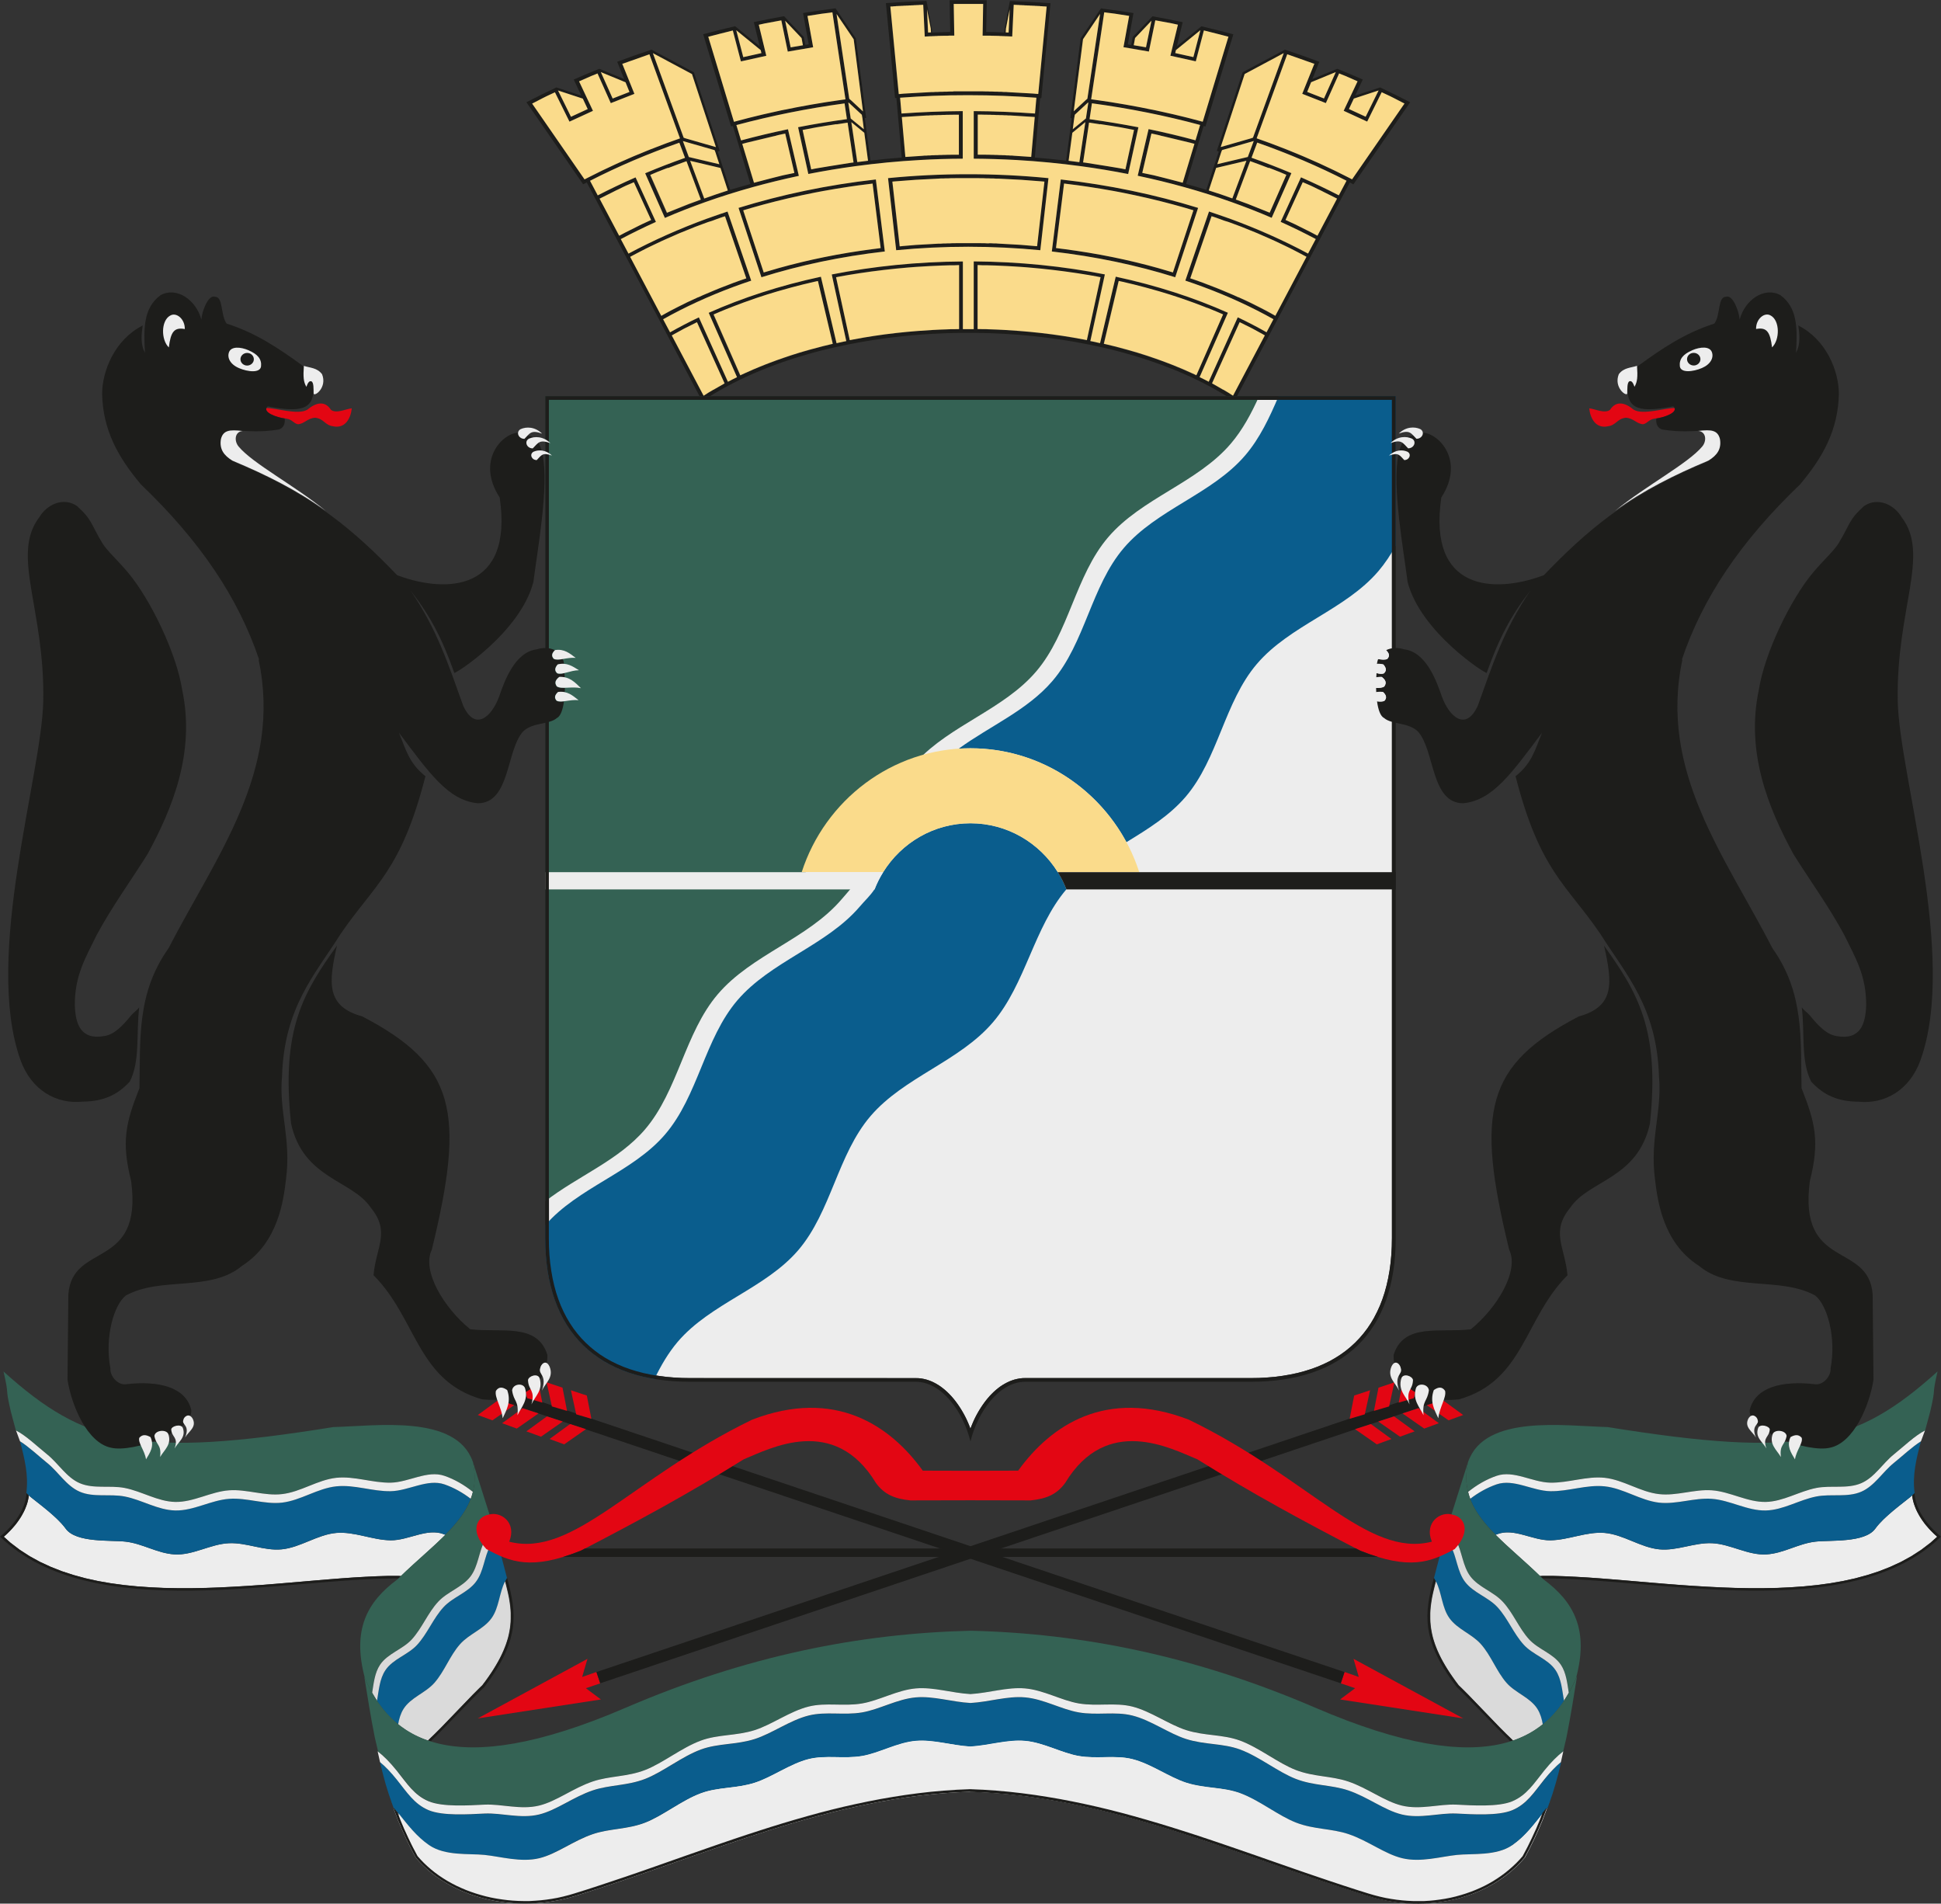 <svg id="_Слой_2" data-name="Слой 2" xmlns="http://www.w3.org/2000/svg" viewBox="0 0 307.31 301.35">
  <rect x="0" y="0" width="307.31" height="301.35" fill="#333333" stroke="none"/>
  <g id="_Слой_1-2" data-name="Слой 1">
    <g>
      <path d="m110.55,47.06l-.37.17-.37.17-.37.17-.37.17-.36.17-.36.18-.36.18-.36.18-.36.18-.35.18-.35.18-.35.18-.35.19-.35.19-.34.19-.34.19-.14.08-4.93-9.34.24-.13.38-.2.38-.2.38-.2.39-.2.39-.2.39-.2.39-.19.39-.19.4-.19.4-.19.4-.19.4-.19.4-.18.4-.18.41-.18.41-.18.41-.18.41-.18.41-.18.42-.17.42-.17.42-.17.42-.17.42-.17.42-.17.43-.16.43-.16.43-.16.43-.16.39-.14h.01s.03-.01.03-.01h0s.03-.01.03-.01l.06-.02.07-.02.07-.02.07-.02.06-.02.07-.02.06-.02.06-.02.16-.06.16-.06.16-.06.16-.06.32-.11.16-.06.16-.06.16-.05.16-.06.16-.05.16-.05.1-.03,3.37,9.83-.14.05-.18.06-.18.06-.35.12-.18.06-.17.06-.35.13-.17.06-.17.06-.17.06-.07.03h0l-.49.19-.39.15-.39.15-.39.15-.39.15-.39.16-.39.16-.38.16-.38.16-.38.16-.38.16-.38.16-.37.17-.37.17h0Zm54.13-31.55l-.26,2.87-.58,6.56c1.66.13,3.31.29,4.95.49l.61-4.59.27-2.13h0s-.2-.03-.2-.03l1.62-12.58,3.22-4.77c1.73.22,3.45.46,5.15.74l-.9,4.96.54.09.24-1.26,3.12-3.28.2.03c1.48.27,2.94.56,4.39.86l.2.04-.92,3.81,3.88-3.16c1.71.4,3.39.82,5.06,1.27l-4.42,14.6c-.09-.03-.19-.05-.28-.08l-.87,2.86-1.91,6.31c1.08.29,2.15.6,3.2.93l1.97-6.05-.05-.02-.26-.1.76-2.3,3.33-10.14,6.7-3.58c1.84.61,3.65,1.25,5.44,1.92l-1.1,2.73,3.94-1.62c1.36.55,2.71,1.12,4.04,1.7l-1.19,2.54,3.94-1.29c1.61.76,3.19,1.54,4.75,2.35l-8.98,12.99c-.19-.1-.38-.2-.57-.3l-1.22,2.31-3.65,6.92-1.22,2.31-5.49,10.4-6,11.37-.7,1.33s-.06-.04-.09-.06c-.09-.06-.19-.13-.28-.19-.05-.03-.1-.06-.15-.1-.13-.08-.26-.17-.39-.25-.01,0-.03-.02-.04-.03-.31-.19-.62-.39-.94-.58,0,0-.01,0-.02-.01-.64-.39-1.31-.76-1.99-1.13-.01,0-.02-.01-.03-.02-.59-.32-1.19-.62-1.8-.92h0c-2.91-1.43-6.13-2.68-9.59-3.75-.04-.01-.08-.03-.13-.04-.12-.04-.24-.07-.36-.11-.13-.04-.26-.08-.39-.11-.11-.03-.22-.06-.33-.1-.12-.03-.24-.07-.36-.1-.1-.03-.21-.06-.31-.09-.11-.03-.21-.06-.32-.09-.09-.02-.18-.05-.27-.07-.17-.05-.35-.09-.52-.14-.02,0-.03,0-.05-.01-.21-.06-.43-.11-.64-.17-.02,0-.04-.01-.07-.02-.21-.05-.42-.1-.63-.16,0,0,0,0-.01,0-.21-.05-.43-.1-.64-.15-.02,0-.05-.01-.08-.02-.2-.05-.4-.09-.61-.14-.02,0-.04,0-.06-.01-.61-.14-1.22-.27-1.84-.39h0c-5.71-1.16-11.89-1.82-18.33-1.87h0c-.29,0-.58,0-.87,0h0c-.29,0-.58,0-.87,0h0c-6.45.06-12.63.72-18.33,1.88h0c-.62.12-1.23.26-1.84.39-.02,0-.04.01-.07.02-.2.05-.4.09-.59.14-.03,0-.07.02-.1.02-.21.05-.42.1-.63.15,0,0,0,0,0,0-.22.05-.44.11-.65.16-.01,0-.02,0-.03,0-.42.11-.83.21-1.24.33-.08.02-.15.04-.23.06-.11.03-.22.06-.33.09-.1.03-.21.06-.31.09-.13.04-.27.08-.4.12-.1.03-.2.06-.3.09-.14.04-.28.08-.42.12-.08.02-.16.05-.25.07-.08.02-.16.05-.23.07-3.45,1.06-6.65,2.32-9.56,3.74h0c-.49.24-.96.48-1.43.73,0,0,0,0-.01,0-.3.16-.59.31-.88.48,0,0,0,0,0,0-1.01.56-1.97,1.13-2.89,1.73-.03.02-.06.04-.09.06-.13.08-.26.17-.38.26-.02.01-.03.02-.05.03l-1.04-1.97-5.66-10.73-5.49-10.4-1.22-2.31h0l-3.65-6.92h0l-1.22-2.31c-.19.1-.38.2-.57.3l-8.98-12.99c1.55-.81,3.13-1.59,4.74-2.35l3.94,1.29-1.19-2.54c1.33-.59,2.68-1.15,4.04-1.7l3.94,1.62-1.1-2.73c1.78-.67,3.6-1.31,5.44-1.92l6.7,3.58,3.33,10.14.76,2.3-.26.1-.05.02,1.97,6.05c1.05-.32,2.13-.62,3.2-.92l-1.76-5.82h0l-1.02-3.37c-.09.03-.19.05-.28.08l-4.42-14.6c1.67-.45,3.36-.87,5.06-1.27l3.88,3.16-.92-3.81.2-.04c1.45-.31,2.92-.59,4.39-.86l.2-.03,3.12,3.28.24,1.26.54-.09-.9-4.96c1.7-.27,3.42-.52,5.15-.74l3.22,4.77,1.62,12.58-.2.03h0s.27,2.14.27,2.14l.61,4.58c1.63-.19,3.28-.35,4.95-.48l-.47-5.31-.37-4.12c-.07,0-.14.01-.21.02l-1.45-15.04c2.01-.15,4.38-.27,6.42-.35v.02s.01,0,.01,0l.84,4.35.04.64c.99-.04,1.94-.07,2.87-.09l-.09-5.02c2.01-.04,3.87-.04,5.88,0l-.09,5.02c.93.01,1.88.04,2.87.09l.04-.64.84-4.35h.01s0,0,0,0c2.04.08,4.41.2,6.42.35l-1.45,15.04c-.07,0-.14-.01-.21-.02h0Zm-.81,2.45l.22-2.5c-3.46-.26-7.1-.41-10.54-.4h-.52c-3.44,0-7.07.14-10.52.4l.22,2.5c3.19-.23,6.43-.36,9.7-.38v7.53c-2.29.01-4.55.09-6.79.21h0c-3.45.2-6.85.53-10.18.98h0c-2.54.34-5.03.76-7.48,1.24l-1.62-7.4c2.54-.49,5.12-.92,7.73-1.28l-.37-2.49c-5.92.8-11.64,1.95-17.13,3.43l.73,2.43c2.43-.66,4.9-1.25,7.43-1.77l1.72,7.38c-2.48.52-4.91,1.12-7.29,1.78-2.56.71-5.06,1.5-7.49,2.36h0c-2.2.78-4.35,1.62-6.43,2.52l-3.12-7.07c2.05-.86,4.16-1.68,6.31-2.44l-.9-2.4c-4.98,1.75-9.7,3.77-14.14,6.03l1.22,2.31c1.94-1,3.94-1.95,5.99-2.85l3.22,7.05c-1.91.86-3.77,1.77-5.56,2.72l1.22,2.3c3.89-2.09,8.09-3.96,12.54-5.58h0s.02,0,.02,0c.18-.06.35-.13.53-.19h0c.86-.3,1.72-.6,2.59-.89l3.75,10.94c-.94.31-1.87.64-2.79.98h0c-4.01,1.49-7.74,3.21-11.16,5.13l1.09,2.07c1.46-.83,2.98-1.62,4.56-2.37l4.6,10.2.65-.34.79-.39-4.48-10.19c5.35-2.39,11.32-4.33,17.76-5.71l2.48,10.52,1.08-.24.46-.09-2.3-10.55c6.54-1.29,13.52-2.01,20.76-2.06v10.72h.86s0,0,0,0h.86s0-10.71,0-10.71c7.25.05,14.23.77,20.76,2.06l-2.3,10.55.46.09,1.08.24,2.48-10.52c6.43,1.38,12.41,3.32,17.76,5.71l-4.48,10.19.79.39.65.34,4.6-10.2c1.58.75,3.1,1.54,4.56,2.37l1.09-2.07c-3.42-1.92-7.15-3.64-11.16-5.13h0c-.92-.34-1.85-.67-2.79-.98l3.75-10.94c.87.29,1.74.58,2.59.89h0c.18.06.35.13.53.19,0,0,.02,0,.02,0h0c4.45,1.62,8.64,3.49,12.54,5.58l1.22-2.3c-1.8-.95-3.65-1.86-5.56-2.72l3.22-7.05c2.06.9,4.05,1.85,5.99,2.85l1.22-2.31c-4.43-2.27-9.16-4.29-14.14-6.04l-.9,2.4c2.15.76,4.26,1.57,6.31,2.44l-3.12,7.07c-2.07-.89-4.21-1.73-6.4-2.51-2.41-.86-4.9-1.64-7.44-2.35-2.4-.67-4.86-1.27-7.37-1.8l1.72-7.38c2.52.52,5,1.12,7.43,1.77l.73-2.43c-5.49-1.47-11.21-2.63-17.13-3.43l-.37,2.49c2.62.36,5.2.78,7.73,1.28l-1.62,7.4c-2.45-.48-4.95-.9-7.48-1.24h0c-3.33-.45-6.72-.78-10.18-.97h0c-2.24-.13-4.51-.2-6.79-.21v-7.53c3.27.02,6.51.15,9.7.38h0Zm8.05.82l.38-2.51h-.05s-.04.02-.04.02l-2.05,1.9-.1.58-.22,1.71,2.08-1.7h0Zm-77.01,12.67l3.1,5.87.22-.11.37-.2.38-.2.38-.19.38-.19.38-.19.38-.19.38-.19.38-.19.39-.19.39-.18.39-.18.39-.18.25-.11-2.73-5.98-.3.13-.21.09-.21.09-.21.09-.21.09-.2.09-.21.1-.21.1-.2.1-.2.1-.2.1-.41.19-.2.1-.2.1-.4.2-.2.1-.2.1-.2.1-.2.1-.2.1-.2.1-.4.2-.26.13h0Zm16.85,30.99l.03-.02h.02s.07-.06.07-.06l.26-.17.27-.16.27-.16.07-.04h.02s.02-.03.02-.03l.16-.09.27-.16.28-.16.28-.16.28-.16.28-.16.28-.16.08-.05-4.37-9.68-.11.05-.32.16-.32.16-.32.16-.32.16-.32.16-.32.16-.31.17-.31.17-.31.17-.31.17-.31.17-.3.17-.11.06.75,1.43,4.29,8.12.22-.14.14-.09h0Zm5.44-2.99l.05-.02.27-.13.29-.13.29-.14.26-.11.05-.02.45-.2.07-.03.32-.14.34-.14.17-.07.46-.19h0s.19-.08.19-.08l.24-.09h.03s.47-.2.47-.2l.2-.08.26-.1.26-.1.23-.09.48-.18h.04s.22-.1.22-.1l.17-.06.06-.02.49-.17.47-.16.06-.02.11-.04.35-.12.5-.17.19-.06.13-.04.11-.03.07-.02.51-.16.51-.16h0s.09-.03.09-.03l.13-.04.29-.09.52-.15.28-.08.11-.03.06-.02.07-.02.52-.14.53-.14.06-.02.09-.03.14-.04.24-.06.53-.14.4-.1h.05s.03-.02.03-.02h.05s.54-.14.54-.14l.51-.12-2.35-9.95h-.03s-.6.14-.6.14l-.59.14-.59.14-.59.14-.58.15-.58.15-.58.15-.58.16-.57.16-.57.16-.57.16-.56.17-.56.17-.56.17-.55.18-.55.18-.55.18-.54.19-.54.19-.54.19-.53.19-.53.2-.53.2-.52.2-.52.21-.52.21-.51.21-.51.21-.51.22-.47.2,4.23,9.62h0Zm17.51-5.6l.23-.05.21-.04.46-.09.55-.1h.06s.17-.04.17-.04l.24-.04.09-.02.55-.09.29-.05.29-.05.27-.04.26-.04.56-.08.13-.02.26-.04.3-.04.44-.06.4-.05.35-.05.34-.04h.04s.57-.07.57-.07l.2-.02.35-.04.33-.03.27-.03.58-.06h.01s.33-.04.33-.04l.44-.04.38-.03.3-.02.43-.04.4-.03h.05s.59-.05.59-.05h.09s.43-.04.43-.04l.47-.03h.2s.46-.04.46-.04l.44-.02.43-.02.45-.02h.2s.5-.03.5-.03h.48s.03-.01.03-.01h.6s.06-.02.06-.02h.42s.15-.01.15-.01v-10.13h-.08s-.67.01-.67.01h-.67s-.67.03-.67.03l-.67.02-.67.03-.67.03-.66.03-.66.04-.66.04-.66.04-.66.05-.65.05-.65.06-.65.06-.65.06-.65.07-.64.07-.64.07-.64.08-.64.08-.64.08-.63.09-.63.09-.63.09-.63.1-.62.1-.62.1-.62.11-.62.11-.61.12h-.02s2.17,9.97,2.17,9.97l.15-.03h0Zm20.05-1.74h.15s.42.01.42.01h.06s.6.02.6.02h.03s.48.01.48.01l.5.02h.19s.45.03.45.03l.43.02.44.02.46.02h.2s.47.04.47.04l.43.03h.09s.59.05.59.05h.05s.4.03.4.03l.43.04.3.02.38.03.44.04.33.03h.01s.58.06.58.06l.27.03.33.03.35.04.2.02.57.07h.04s.34.05.34.05l.35.05.4.05.44.06.3.04.26.04.13.02.56.08.26.04.27.04.29.05.29.05.55.09.09.02.24.04.17.03h.06s.55.11.55.11l.46.09.21.04.23.05.15.03,2.17-9.96h-.02s-.61-.12-.61-.12l-.62-.11-.62-.11-.62-.1-.62-.1-.63-.1-.63-.09-.63-.09-.63-.09-.63-.08-.64-.08-.64-.08-.64-.07-.64-.07-.65-.07-.65-.06-.65-.06-.65-.06-.65-.05-.66-.05-.66-.04-.66-.04-.66-.04-.66-.03-.67-.03-.67-.03-.67-.02-.67-.02h-.67s-.67-.03-.67-.03h-.08s0,10.13,0,10.13h0Zm21.09,2.6h.03s.05.02.05.02l.4.1.53.14.24.06.14.04.09.03.06.02.53.14.52.14.07.02.06.02.11.03.28.08.52.15.29.09.13.04.09.03h0s.51.16.51.16l.51.16.07.02.11.03.13.04.19.06.5.17.35.12.11.04.06.02.47.16.49.17.06.02.17.06.22.08h.04s.48.19.48.19l.23.09.26.1.26.1.2.08.47.19h.03s.24.11.24.11l.19.08h0s.46.2.46.2l.17.07.34.14.32.14.07.03.45.2.05.02.26.11.29.14.29.13.27.13.05.02,4.23-9.62-.46-.2-.51-.22-.51-.21-.51-.21-.52-.21-.52-.21-.52-.2-.53-.2-.53-.2-.53-.19-.54-.19-.54-.19-.54-.19-.55-.18-.55-.18-.55-.18-.56-.17-.56-.17-.56-.17-.57-.16-.57-.16-.57-.16-.58-.16-.58-.15-.58-.15-.58-.15-.59-.14-.59-.14-.59-.14-.6-.13h-.03s-2.35,9.94-2.35,9.94l.51.12.54.13h.05Zm17.96,7.09h.02s.02.03.02.03l.07.04.27.16.27.16.26.17.07.04h.02s.03.03.03.03l.14.09.22.14,4.66-8.83.38-.72-.11-.06-.3-.17-.31-.17-.31-.17-.31-.17-.31-.17-.31-.17-.32-.16-.32-.16-.32-.16-.32-.16-.32-.16-.32-.16-.11-.05-4.37,9.68.08.05.28.16.28.16.28.16.28.16.28.16.27.16.16.09h0Zm8.08-11.79l4.93-9.34-.24-.13-.38-.2-.38-.2-.38-.2-.39-.2-.39-.2-.39-.2-.39-.19-.39-.19-.4-.19-.4-.19-.4-.19-.4-.19-.4-.18-.4-.18-.41-.18-.41-.18-.41-.18-.41-.18-.41-.18-.42-.17-.42-.17-.42-.17-.42-.17-.42-.17-.42-.17-.43-.16-.43-.16-.43-.16-.43-.16-.39-.14h-.01s-.03-.01-.03-.01h0s-.03-.01-.03-.01l-.06-.02-.07-.02-.07-.02-.07-.02-.06-.02-.07-.02-.06-.02-.07-.02-.16-.06-.16-.06-.16-.06-.16-.06-.32-.11-.16-.06-.16-.06-.16-.05-.16-.06-.16-.05-.16-.05-.1-.03-3.37,9.83.14.05.18.06.18.06.35.12.18.06.17.06.35.13.17.06.17.06.17.06.07.03h0l.49.19.39.15.39.15.39.15.39.15.39.16.39.16.38.16.38.16.38.16.38.16.38.16.37.17.37.17.37.17.37.17.37.17.37.17.36.17.36.18.36.18.36.18.36.18.35.18.35.18.35.18.35.19.35.19.34.19.34.19.14.08h0Zm6.7-12.69l3.1-5.87-.26-.13-.4-.2-.2-.1-.2-.1-.2-.1-.2-.1-.2-.1-.2-.1-.4-.2-.2-.1-.2-.1-.41-.19-.2-.1-.2-.1-.2-.1-.21-.1-.21-.1-.2-.09-.21-.09-.21-.09-.21-.09-.21-.09-.3-.13-2.73,5.98.25.11.39.18.39.18.39.18.39.19.38.19.38.19.38.19.38.19.38.19.38.19.38.2.37.2.22.11h0Zm-74.29-21.06v.03s0,0,0,0l.37,2.48h0s2.08,1.7,2.08,1.7l-.22-1.71-.1-.58-2.05-1.9-.04-.03h-.05Zm-26.22,6.08l.91,2.45.03.08,4.83,1.14-.63-1.93-.12-.3-5.03-1.44h0Zm1.27,5.09h0s-.71-1.89-.71-1.89l-.33.12-.22.08-.22.08-.22.08-.22.08-.43.16-.42.16-.23.09-.22.08-.21.08-.21.08-.43.16-.21.08-.21.08-.42.17-.21.08-.21.08-.21.09-.21.09-.21.09-.21.09-.28.12,2.64,5.99.05-.02.2-.08.2-.08.2-.08.2-.08.2-.08.2-.08.2-.08.2-.08.2-.08.4-.16.4-.16.2-.08.2-.08.2-.08.2-.08.41-.15.41-.15.41-.15.21-.08.21-.08.21-.07.05-.02-1.56-4.19h0Zm5.86,2.73c-1.26.4-2.5.83-3.73,1.27l-2.23-5.97,4.79,1.13,1.17,3.57h0Zm22.2-4.71c-.57.07-1.14.14-1.7.21l-.65-4.36-.29-1.96,2.06,1.69.59,4.42h0Zm53.96,4.71c1.27.4,2.51.81,3.73,1.26l2.23-5.96-4.79,1.13-1.17,3.57h0Zm-22.2-4.69c.57.07,1.14.14,1.7.22l.65-4.38.29-1.96-2.06,1.69-.59,4.43h0Zm-28.59,2.74l1.29,11.41c3.72-.36,7.53-.55,11.41-.55h0c3.88,0,7.7.19,11.41.55l1.29-11.41c-4.15-.41-8.39-.62-12.71-.62h0c-4.32,0-8.56.21-12.71.62h0Zm15.98,10.31h.36s.36.02.36.02h.36s.36.03.36.03l.36.02.36.02.36.02.36.02.36.02.36.02.36.02.36.02.36.02.36.02.35.03.35.03.35.03.35.03.35.03.35.03.35.03h.12s1.16-10.22,1.16-10.22l-.18-.02-.39-.03-.39-.03-.39-.03-.39-.03-.39-.03-.39-.03-.39-.03-.39-.03-.39-.03-.39-.02-.39-.02-.39-.02-.39-.02-.39-.02-.4-.02-.4-.02-.4-.02-.4-.02h-.4s-.4-.03-.4-.03h-.4s-.4-.02-.4-.02h-.4s-.4-.02-.4-.02h-.4s-.4-.01-.4-.01h-.4s-.4,0-.4,0h-.4s-.4,0-.4,0h-.4s-.4,0-.4,0h-.4s-.4,0-.4,0h-.4s-.4.01-.4.01h-.4s-.4.02-.4.02h-.4s-.4.02-.4.02h-.4s-.4.03-.4.03l-.4.02-.4.02-.4.02-.4.02-.39.02-.39.02-.39.02-.39.02-.39.02-.39.03-.39.03-.39.03-.39.03-.39.03-.39.03-.39.03-.39.03-.39.03-.18.02,1.16,10.24h.12s.35-.04.35-.04l.35-.03.35-.03.35-.03.35-.03.35-.03.36-.03.36-.02.36-.02.36-.02.36-.02.36-.02.36-.02.36-.02.36-.02.36-.02.36-.02h.36s.36-.03.36-.03h.36s.36-.02.36-.02h.36s.36-.02.36-.02h.36s.36-.01.36-.01h.36s.36,0,.36,0h.36s.37,0,.37,0h.37s0,0,0,0h.37s.37,0,.37,0h.36s.36,0,.36,0h.36s.36.01.36.01h.36s.36.02.36.02h.36Zm-9.19-33.39c-.15,0-.31.01-.46.02l-.17-3.74.6,3.1.04.62h0Zm12.47-3.72l-.17,3.74c-.16,0-.31-.01-.46-.02l.04-.62.6-3.1h0Zm-8.93,13.05h.35s.35,0,.35,0h.35s.35,0,.35,0h.35s.35,0,.35,0h1.22s.35,0,.35,0h.35s.35,0,.35,0h.36s.36.01.36.01h.36s.36.02.36.02h.36s.36.02.36.02h.36s.36.02.36.02h.36s.36.03.36.03h.36s.36.03.36.03l.36.02.36.02.36.02.36.02.36.02.36.02.36.02.36.02.36.02.35.02.35.02.35.03.35.03h.12s1.33-13.84,1.33-13.84h-.16s-.2-.02-.2-.02h-.2s-.2-.03-.2-.03h-.2s-.2-.03-.2-.03h-.2s-.2-.02-.2-.02h-.2s-.2-.02-.2-.02h-.21s-.21-.02-.21-.02h-.2s-.21-.02-.21-.02h-.21s-.21-.02-.21-.02h-.21s-.2-.02-.2-.02h-.2s-.2-.02-.2-.02h-.2s-.2-.02-.2-.02h-.2s-.2-.02-.2-.02h-.2s-.19-.02-.19-.02l-.24,5.03-.82-.04h-.23s-.23-.02-.23-.02h-.22s-.22-.02-.22-.02h-.22s-.22-.02-.22-.02h-.22s-.22-.01-.22-.01h-.22s-.22-.01-.22-.01h-.22s-.21-.01-.21-.01h-.21s-.21,0-.21,0h-.8s.09-5.03.09-5.03h-.15s-.37,0-.37,0h-.37s-.36,0-.36,0h-.36s-.36,0-.36,0h-.36s-.36,0-.36,0h-.36s-.36,0-.36,0h-.36s-.37,0-.37,0h-.37s-.15,0-.15,0l.09,5.02h-.8s-.21.02-.21.02h-.21s-.21,0-.21,0h-.21s-.22.01-.22.01h-.22s-.22.01-.22.01h-.22s-.22.02-.22.02h-.22s-.22.02-.22.02h-.22s-.23.02-.23.02h-.23s-.82.05-.82.05l-.24-5.03h-.19s-.2.02-.2.02h-.2s-.2.02-.2.02h-.2s-.2.02-.2.02h-.2s-.2.02-.2.02h-.2s-.2.02-.2.02h-.21s-.21.02-.21.02h-.21s-.2.02-.2.02h-.21s-.21.02-.21.02h-.2s-.2.02-.2.02h-.2s-.2.02-.2.02h-.2s-.2.03-.2.03h-.2s-.2.03-.2.03h-.2s-.16.02-.16.02l1.33,13.85h.12s.35-.04.35-.04l.35-.03.35-.02.35-.02.35-.02.36-.02.36-.02.36-.02.36-.02.36-.02.36-.02.36-.02.36-.02.36-.02h.36s.36-.03.36-.03h.36s.36-.02.36-.02h.36s.36-.02.36-.02h.36s.36-.02.36-.02h.36s.35-.01.35-.01h0Zm46.65,10.38l-4.83,1.14.63-1.93.12-.3,5.03-1.44-.02.05-.11.28-.79,2.11h0l-.03.08h0Zm-.49-13.14l6.17-3.3-.83,2.27-4.04,11.11-.27.1-4.84,1.39.52-1.59,3.28-9.99h0Zm3.78,14.89l-.21-.08-.21-.08-.22-.08-.23-.09-.42-.16-.43-.16-.22-.08-.22-.08-.22-.08-.22-.08-.33-.12-2.27,6.08.05.02.21.07.21.08.21.08.41.15.41.15.41.15.2.08.2.08.2.08.2.08.4.16.4.16.2.08.2.08.2.08.2.08.2.08.2.08.2.08.2.08.2.08.05.02,2.64-5.99-.28-.12-.21-.09-.21-.09-.21-.09-.21-.09-.21-.08-.21-.08-.42-.17-.21-.08-.21-.08-.43-.16h0Zm13.48-10.98l3.93-1.29-2.05,4.16-2.65-1.22.78-1.66h0Zm-6.76-2.59l3.91-1.61-1.87,4.18-2.66-1.04.62-1.53h0Zm.43-2.94l-.33-.12-.34-.12-.34-.12-.34-.12-.34-.12-.34-.12-.34-.12-.34-.12-.34-.12-.34-.12-.34-.12-.34-.12-.14-.05-4.84,13.31.5.18.53.19.53.19.53.19.53.2.52.2.52.2.52.2.52.2.52.21.51.21.51.21.51.21.51.21.51.22.5.22.5.22.5.22.5.22.5.23.49.23.49.23.49.23.49.23.49.24.48.24.48.24.48.24.48.24.47.24h0s8.3-12,8.3-12l-.28-.14-.29-.15-.29-.15-.29-.15-.29-.15-.29-.15-.3-.15-.3-.15-.3-.14-.3-.14-.3-.14-.3-.14-.08-.04-2.3,4.65-3.72-1.71,2.2-4.67-.19-.08-.25-.11-.25-.11-.25-.11-.25-.11-.25-.11-.25-.11-.25-.11-.25-.1-.25-.1-.25-.1-.23-.1-2.1,4.7-3.74-1.47,1.92-4.76-.1-.04h0Zm-38.01,7.54l1.89-1.76.27-.23,2.01-13.42-2.7,4-1.47,11.41h0Zm12.37-.26l-.59-.12-.59-.12-.59-.12-.59-.11-.6-.11-.6-.11-.6-.11-.6-.1-.6-.1-.6-.1-.6-.1-.61-.09-.61-.09-.61-.09-.61-.09-.61-.08h-.01s2.07-13.77,2.07-13.77h.07s.32.05.32.05l.32.04.32.04.32.04.32.04.32.05.32.05.32.05.32.05.32.05.32.05.32.05h.04s-.9,4.96-.9,4.96l4.02.69,1.02-4.94.19.03.27.05.28.05.27.05.27.05.27.05.27.05.27.05.27.05.27.05.27.06.27.06.27.06.14.03-1.19,4.91,4.02.89,1.28-4.89.08.02.32.08.32.08.32.08.32.08.32.08.32.08.31.08.31.08.31.08.31.08.31.08.31.08h.03s-4.07,13.47-4.07,13.47h0s-.57-.15-.57-.15l-.57-.15-.57-.15-.57-.15-.57-.14-.58-.14-.58-.14-.58-.14-.58-.13-.58-.13-.58-.13-.59-.13-.59-.13-.59-.12h0Zm-8.17,2.31l-.26-.04-.26-.04-.26-.04-.26-.04-.26-.04-.26-.04-.21-.03-.94,6.3.15.02.25.03.25.04.25.04.25.04.25.04.25.04.25.04.25.04.25.04.25.04.25.04.25.04.25.04.25.04.25.04.24.04.24.04.24.04.24.04.24.04.24.04.24.04.24.04.48.09.24.05.16.03,1.36-6.24-.17-.03-.26-.05-.26-.05-.26-.05-.26-.05-.26-.05-.26-.05-.26-.05-.52-.09-.26-.04-.26-.04-.52-.09-.52-.08-.52-.08-.52-.08-.26-.04h0Zm9.55,1.78l-.25-.06-.25-.06-.5-.11-.25-.05-.19-.04-1.45,6.23.13.03.24.05.24.05.24.05.24.05.24.05.24.05.24.05.24.06.24.06.24.06.24.06.24.06.24.06.47.12.23.06.24.06.23.06.23.06.23.06.23.06.23.06.23.06.46.12.37.1,1.86-6.16-.39-.1-.25-.07-.25-.06-.25-.06-.25-.06-.25-.06-.25-.06-.25-.06-.25-.06-.25-.06-.25-.06-.25-.06-.25-.06-.25-.06-.25-.06-.5-.12-.25-.06-.25-.06-.5-.11h0Zm-22.5-3.09l-.32-.02-.32-.02-.32-.02-.32-.02h-.32s-.32-.03-.32-.03h-.32s-.32-.02-.32-.02h-.32s-.32-.02-.32-.02h-.32s-.32-.02-.32-.02h-.32s-.32-.02-.32-.02h-.32s-.32-.01-.32-.01h-.32s-.32-.01-.32-.01h-.32s-.32,0-.32,0h-.05s0,6.34,0,6.34h.02s.31,0,.31,0h.31s.31,0,.31,0h.3s.3.01.3.01h.3s.3.01.3.01h.3s.3.02.3.02h.3s.3.02.3.02h.3s.3.02.3.02h.3s.3.03.3.03h.3s.3.03.3.03h.3s.3.03.3.03l.3.02.3.02.3.02.3.02.3.02.3.02.3.02.3.02.3.02h.01s.56-6.32.56-6.32l-.35-.02-.32-.02-.32-.02-.32-.02-.32-.02-.32-.02-.32-.02-.32-.02h0Zm24.44,24.78l3.25-9.85-.06-.02-.64-.19-.64-.19-.64-.18-.65-.18-.65-.18-.65-.17-.65-.17-.66-.17-.66-.16-.66-.16-.67-.16-.67-.15-.67-.15-.67-.15-.68-.14-.68-.14-.68-.14-.68-.13-.69-.13-.69-.12-.69-.12-.69-.12-.7-.11-.7-.11-.7-.11-.7-.1-.7-.1-.71-.09-.71-.09-.71-.09-.13-.02-1.28,10.22h.06s.65.09.65.09l.65.08.64.09.64.09.64.09.64.1.64.1.63.1.63.11.63.11.63.11.62.12.62.12.62.12.62.13.61.13.61.13.61.14.61.14.6.14.6.15.6.15.6.15.59.16.59.16.59.16.58.17.58.17.58.17.58.17h.02Zm.38.74l3.62-10.97c-6.79-2.1-14.09-3.64-21.74-4.5l-1.42,11.4c6.92.79,13.49,2.18,19.54,4.08h0Zm-6.57-36.72l1.94.33.87-4.21h0s-2.6,2.74-2.6,2.74l-.21,1.14h0Zm6.69.77l-.11.47,2.87.64,1.11-4.25h0l-3.87,3.15h0Zm-76.66,3.77l-6.17-3.3.83,2.27,4.04,11.11.27.1,4.84,1.39-.52-1.59-3.28-9.99h0Zm-17.26,3.91l-3.93-1.29,2.05,4.16,2.65-1.22-.78-1.66h0Zm6.76-2.59l-3.91-1.61,1.87,4.18,2.66-1.04-.62-1.53h0Zm-.43-2.94l.33-.12.34-.12.34-.12.34-.12.34-.12.34-.12.34-.12.34-.12.34-.12.34-.12.34-.12.34-.12.14-.05,4.84,13.31-.5.18-.53.19-.53.19-.53.19-.53.2-.52.2-.52.2-.52.2-.52.2-.52.21-.51.21-.51.21-.51.21-.51.21-.51.22-.5.22-.5.22-.5.22-.5.22-.5.23-.49.23-.49.23-.49.23-.49.23-.49.24-.48.24-.48.24-.48.24-.48.24-.47.24h0s-8.3-12-8.3-12l.28-.14.29-.15.29-.15.29-.15.29-.15.29-.15.3-.15.3-.15.3-.14.3-.14.3-.14.3-.14.08-.04,2.3,4.65,3.72-1.71-2.2-4.67.19-.08.25-.11.25-.11.25-.11.25-.11.25-.11.25-.11.25-.11.25-.1.25-.1.25-.1.23-.1,2.1,4.7,3.74-1.47-1.92-4.76.1-.04h0Zm38.01,7.54l-1.89-1.76-.27-.23-2.01-13.42,2.71,4,1.47,11.41h0Zm-12.36-.26l.59-.12.59-.12.59-.12.59-.11.6-.11.6-.11.6-.11.6-.1.6-.1.6-.1.6-.1.61-.09.61-.09.61-.09.61-.09.61-.08h.01s-2.07-13.77-2.07-13.77h-.07s-.32.05-.32.05l-.32.04-.32.04-.32.04-.32.04-.32.05-.32.05-.32.05-.32.05-.32.05-.32.05-.32.05h-.04s.9,4.96.9,4.96l-4.02.69-1.02-4.94-.19.03-.27.05-.27.05-.27.05-.27.05-.27.05-.27.05-.27.05-.27.05-.27.05-.27.06-.27.06-.27.06-.14.03,1.19,4.91-4.02.89-1.28-4.89-.08.02-.32.08-.32.08-.32.08-.32.08-.32.08-.32.08-.31.08-.31.08-.31.08-.31.08-.31.08-.31.08h-.03s4.07,13.47,4.07,13.47h0s.57-.15.57-.15l.57-.15.57-.15.57-.15.57-.14.57-.14.58-.14.58-.14.58-.13.58-.13.58-.13.58-.13.59-.13.59-.12h0Zm8.17,2.31l.26-.04.26-.04.26-.04.26-.04.26-.04.26-.04.21-.03.03.19.91,6.11-.15.02-.25.03-.25.04-.25.04-.25.04-.25.04-.25.04-.25.04-.25.04-.25.04-.25.04-.25.04-.25.04-.25.04-.25.04-.25.04-.24.04-.24.04-.24.04-.24.04-.24.04-.24.04-.24.04-.24.04-.48.09-.24.05-.16.03-1.36-6.24.17-.03.26-.05.26-.05.26-.05.26-.05.26-.05.26-.05.26-.05.52-.09.26-.04.26-.04.52-.09.52-.08.52-.08.52-.08.26-.04h0Zm-9.55,1.78l.25-.06.25-.06.5-.11.25-.05.19-.04,1.45,6.23-.13.03-.24.05-.24.05-.24.05-.24.05-.24.05-.24.05-.24.05-.24.06-.24.06-.24.06-.24.06-.24.06-.24.06-.47.12-.23.06-.23.06-.23.06-.23.06-.23.06-.23.06-.23.06-.23.06-.46.12-.37.1-1.86-6.16.39-.1.25-.07.25-.06.25-.06.25-.06.25-.06.25-.06.25-.06.25-.06.25-.06.25-.06.25-.06.25-.06.25-.06.25-.06.5-.12.25-.06.25-.06.5-.11h0Zm22.5-3.09l.32-.02.32-.02.32-.02.32-.02h.32s.32-.03.32-.03h.32s.32-.02.32-.02h.32s.32-.02.32-.02h.32s.32-.02.32-.02h.32s.32-.02.32-.02h.32s.32-.01.32-.01h.32s.32-.01.32-.01h.32s.32,0,.32,0h.05s0,6.34,0,6.34h-.02s-.31,0-.31,0h-.31s-.31,0-.31,0h-.3s-.3.01-.3.01h-.31s-.3.01-.3.01h-.3s-.3.02-.3.02h-.3s-.3.02-.3.02h-.3s-.3.02-.3.02h-.3s-.3.03-.3.03h-.3s-.3.03-.3.03h-.3s-.3.03-.3.03l-.3.02-.3.02-.3.02-.3.02-.3.02-.3.02-.3.02-.3.02-.3.02h-.01s-.56-6.32-.56-6.32l.35-.02.32-.02.32-.02.32-.02.32-.02.32-.02.32-.02.32-.02h0Zm-24.44,24.78l-3.25-9.85.06-.02.64-.19.64-.19.64-.18.65-.18.65-.18.65-.17.65-.17.66-.17.66-.16.66-.16.67-.16.67-.15.67-.15.67-.15.68-.14.68-.14.68-.14.68-.13.69-.13.69-.12.69-.12.69-.12.7-.11.7-.11.7-.11.7-.1.7-.1.71-.09.71-.09.71-.09.13-.02,1.28,10.22h-.06s-.65.09-.65.09l-.65.08-.64.09-.64.09-.64.09-.64.1-.64.1-.63.1-.63.11-.63.11-.63.11-.62.12-.62.12-.62.12-.62.13-.61.13-.61.13-.61.14-.61.14-.6.14-.6.15-.6.15-.6.15-.59.16-.59.16-.59.16-.58.17-.58.17-.58.17-.58.17h-.02Zm-.38.74l-3.62-10.97c6.79-2.1,14.09-3.64,21.74-4.5l1.42,11.4c-6.92.79-13.49,2.18-19.54,4.08h0Zm6.57-36.72l-1.94.33-.87-4.21h0s2.6,2.74,2.6,2.74l.21,1.14h0Zm-6.69.77l.11.47-2.87.64-1.11-4.25h0l3.87,3.15h0Z" style="fill: #1d1d1b; fill-rule: evenodd;"/>
      <path d="m172.42,19.43l-.94,6.3.78-5.2.16-1.1h0Zm-48.18-2.06l.59-.12.59-.12.59-.12.59-.11.6-.11.6-.11.6-.11.6-.1.6-.1.6-.1.6-.1.61-.09.61-.09.61-.09.61-.09.61-.08h.01s-2.07-13.77-2.07-13.77h-.07s-.32.05-.32.05l-.32.04-.32.04-.32.04-.32.04-.32.05-.32.05-.32.05-.32.05-.32.05-.32.05-.32.05h-.04s.9,4.96.9,4.96l-4.02.69-1.02-4.94-.19.03-.27.05-.27.05-.27.05-.27.05-.27.05-.27.05-.27.05-.27.05-.27.05-.27.06-.27.06-.27.06-.14.03,1.19,4.91-4.02.89-1.28-4.89-.08.02-.32.08-.32.08-.32.08-.32.08-.32.08-.32.08-.31.08-.31.08-.31.08-.31.08-.31.08-.31.08h-.03s4.07,13.47,4.07,13.47h0s.57-.15.57-.15l.57-.15.57-.15.57-.15.57-.14.57-.14.58-.14.58-.14.58-.13.58-.13.58-.13.58-.13.59-.13.59-.12h0Zm48.27,1.47l.37-2.49c5.92.8,11.64,1.95,17.13,3.43l-.73,2.43c-2.43-.66-4.9-1.25-7.43-1.77l-1.72,7.38c2.51.53,4.97,1.13,7.37,1.8,2.55.71,5.03,1.49,7.44,2.35,2.19.78,4.33,1.61,6.4,2.51l3.12-7.07c-2.05-.86-4.16-1.68-6.31-2.44l.9-2.4c4.98,1.75,9.7,3.77,14.14,6.04l-1.22,2.31c-1.94-1-3.94-1.95-5.99-2.85l-3.22,7.05c1.91.86,3.77,1.77,5.56,2.72l-1.22,2.3c-3.89-2.09-8.09-3.96-12.54-5.58h0s-.02,0-.02,0c-.18-.06-.35-.13-.53-.19h0c-.86-.3-1.72-.6-2.59-.89l-3.75,10.94c.94.31,1.87.64,2.79.98h0c4.01,1.49,7.74,3.21,11.16,5.13l-1.09,2.07c-1.46-.83-2.98-1.62-4.56-2.37l-4.6,10.2-.65-.34-.79-.39,4.48-10.19c-5.35-2.39-11.32-4.33-17.76-5.71l-2.48,10.52-1.08-.24-.46-.09,2.3-10.55c-6.54-1.29-13.52-2.01-20.76-2.06v10.72h-.86s0,0,0,0h-.86s0-10.71,0-10.71c-7.25.05-14.23.77-20.76,2.06l2.3,10.55-.46.09-1.08.24-2.48-10.52c-6.43,1.38-12.41,3.32-17.76,5.71l4.48,10.19-.79.39-.65.34-4.6-10.2c-1.58.75-3.1,1.54-4.56,2.37l-.92-1.73-.18-.34c3.42-1.92,7.15-3.64,11.16-5.13h0c.92-.34,1.85-.67,2.79-.98l-3.75-10.94c-.87.29-1.74.58-2.59.89h0c-.18.06-.35.13-.53.19,0,0-.02,0-.02,0h0c-4.45,1.62-8.64,3.49-12.54,5.58l-1.22-2.3c1.8-.95,3.65-1.86,5.56-2.72l-3.22-7.05c-2.06.9-4.05,1.85-5.99,2.85l-1.22-2.31c4.43-2.27,9.16-4.29,14.14-6.03l.9,2.4c-2.15.76-4.26,1.57-6.31,2.44l3.12,7.07c2.08-.9,4.23-1.74,6.43-2.52h0c2.43-.86,4.93-1.65,7.49-2.36,2.38-.66,4.81-1.25,7.29-1.78l-1.72-7.38c-2.52.52-5,1.12-7.43,1.77l-.16-.52-.58-1.91c5.49-1.47,11.21-2.63,17.13-3.43l.37,2.49c-2.62.36-5.2.78-7.73,1.28l1.62,7.4c2.45-.48,4.95-.9,7.48-1.24h0c3.33-.45,6.72-.78,10.18-.97h0c2.24-.13,4.51-.2,6.79-.21v-7.53c-3.28.02-6.51.15-9.7.38l-.22-2.5c3.46-.26,7.08-.41,10.52-.4h.52c3.45,0,7.08.14,10.54.4l-.22,2.5c-3.19-.23-6.43-.36-9.7-.38v7.53c2.29.01,4.55.09,6.79.21h0c3.45.2,6.85.53,10.18.98h0c2.54.34,5.03.76,7.48,1.24l1.62-7.4c-2.54-.49-5.12-.92-7.73-1.28h0Zm-31.91,9.36l1.29,11.41c3.72-.36,7.53-.55,11.41-.55h0c3.88,0,7.7.19,11.41.55l1.29-11.41c-4.15-.41-8.39-.62-12.71-.62h0c-4.32,0-8.56.21-12.71.62h0Zm45.47,15.68l3.62-10.97c-6.79-2.1-14.09-3.64-21.74-4.5l-1.42,11.4c6.92.79,13.49,2.18,19.54,4.08h0Zm-65.52,0l-3.62-10.97c6.79-2.1,14.09-3.64,21.74-4.5l1.42,11.4c-6.92.79-13.49,2.18-19.54,4.08h0Zm36.04-5.37h.36s.36.02.36.02h.36s.36.03.36.03l.36.02.36.02.36.02.36.02.36.02.36.02.36.02.36.02.36.02.36.02.35.03.35.03.35.03.35.03.35.03.35.03.35.03h.12s1.16-10.22,1.16-10.22l-.18-.02-.39-.03-.39-.03-.39-.03-.39-.03-.39-.03-.39-.03-.39-.03-.39-.03-.39-.03-.39-.02-.39-.02-.39-.02-.39-.02-.39-.02-.4-.02-.4-.02-.4-.02-.4-.02h-.4s-.4-.03-.4-.03h-.4s-.4-.02-.4-.02h-.4s-.4-.02-.4-.02h-.4s-.4-.01-.4-.01h-.4s-.4,0-.4,0h-.4s-.4,0-.4,0h-.4s-.4,0-.4,0h-.4s-.4,0-.4,0h-.4s-.4.01-.4.01h-.4s-.4.02-.4.02h-.4s-.4.02-.4.02h-.4s-.4.03-.4.03l-.4.02-.4.02-.4.02-.4.02-.39.02-.39.02-.39.02-.39.02-.39.02-.39.03-.39.03-.39.03-.39.03-.39.03-.39.03-.39.03-.39.03-.39.03-.18.02,1.16,10.24h.12s.35-.04.35-.04l.35-.03.35-.03.35-.03.35-.03.35-.03.36-.03.36-.02.36-.02.36-.02.36-.02.36-.02.36-.02.36-.02.36-.02.36-.02.36-.02h.36s.36-.03.36-.03h.36s.36-.02.36-.02h.36s.36-.02.36-.02h.36s.36-.01.36-.01h.36s.36,0,.36,0h.36s.37,0,.37,0h.37s0,0,0,0h.37s.37,0,.37,0h.36s.36,0,.36,0h.36s.36.01.36.01h.36s.36.02.36.02h.36Zm25.79-21.15l-.59-.12-.59-.12-.59-.12-.59-.11-.6-.11-.6-.11-.6-.11-.6-.1-.6-.1-.6-.1-.6-.1-.61-.09-.61-.09-.61-.09-.61-.09-.61-.08h-.01s2.07-13.77,2.07-13.77h.07s.32.05.32.05l.32.04.32.04.32.04.32.04.32.05.32.05.32.05.32.05.32.05.32.05.32.05h.04s-.9,4.96-.9,4.96l4.02.69,1.02-4.94.19.03.27.05.28.05.27.05.27.05.27.05.27.05.27.05.27.05.27.05.27.06.27.06.27.06.14.03-1.19,4.91,4.02.89,1.28-4.89.08.02.32.08.32.08.32.08.32.08.32.08.32.08.31.08.31.08.31.08.31.08.31.08.31.08h.03s-4.07,13.47-4.07,13.47h0s-.57-.15-.57-.15l-.57-.15-.57-.15-.57-.15-.57-.14-.58-.14-.58-.14-.58-.14-.58-.13-.58-.13-.58-.13-.59-.13-.59-.13-.59-.12h0Zm-31.45-2.9h.35s.35,0,.35,0h.35s.35,0,.35,0h.35s.35,0,.35,0h1.22s.35,0,.35,0h.35s.35,0,.35,0h.36s.36.01.36.01h.36s.36.02.36.02h.36s.36.02.36.02h.36s.36.02.36.02h.36s.36.03.36.03h.36s.36.03.36.03l.36.02.36.02.36.02.36.02.36.02.36.02.36.02.36.02.36.02.35.02.35.02.35.03.35.03h.12s1.33-13.84,1.33-13.84h-.16s-.2-.02-.2-.02h-.2s-.2-.03-.2-.03h-.2s-.2-.03-.2-.03h-.2s-.2-.02-.2-.02h-.2s-.2-.02-.2-.02h-.21s-.21-.02-.21-.02h-.2s-.21-.02-.21-.02h-.21s-.21-.02-.21-.02h-.21s-.2-.02-.2-.02h-.2s-.2-.02-.2-.02h-.2s-.2-.02-.2-.02h-.2s-.2-.02-.2-.02h-.2s-.19-.02-.19-.02l-.24,5.03-.82-.04h-.23s-.23-.02-.23-.02h-.22s-.22-.02-.22-.02h-.22s-.22-.02-.22-.02h-.22s-.22-.01-.22-.01h-.22s-.22-.01-.22-.01h-.22s-.21-.01-.21-.01h-.21s-.21,0-.21,0h-.8s.09-5.03.09-5.03h-.15s-.37,0-.37,0h-.37s-.36,0-.36,0h-.36s-.36,0-.36,0h-.36s-.36,0-.36,0h-.36s-.36,0-.36,0h-.36s-.37,0-.37,0h-.37s-.15,0-.15,0l.09,5.02h-.8s-.21.02-.21.02h-.21s-.21,0-.21,0h-.21s-.22.01-.22.01h-.22s-.22.01-.22.01h-.22s-.22.02-.22.02h-.22s-.22.02-.22.02h-.22s-.23.02-.23.02h-.23s-.82.05-.82.05l-.24-5.03h-.19s-.2.02-.2.02h-.2s-.2.02-.2.02h-.2s-.2.02-.2.02h-.2s-.2.02-.2.02h-.2s-.2.02-.2.02h-.21s-.21.02-.21.02h-.21s-.2.02-.2.02h-.21s-.21.02-.21.02h-.2s-.2.02-.2.02h-.2s-.2.02-.2.02h-.2s-.2.03-.2.03h-.2s-.2.03-.2.03h-.2s-.16.02-.16.02l1.33,13.85h.12s.35-.04.35-.04l.35-.03.35-.02.35-.02.35-.02.36-.02.36-.02.36-.02.36-.02.36-.02.36-.02.36-.02.36-.02.36-.02h.36s.36-.03.36-.03h.36s.36-.02.36-.02h.36s.36-.02.36-.02h.36s.36-.02.36-.02h.36s.35-.01.35-.01h0Zm-4.17-13.05l.6,3.1.04.62c-.15,0-.31.01-.46.02l-.17-3.74h0Zm13.11,0l-.6,3.1-.04.62c.15,0,.31.01.46.02l.17-3.74h0Zm36.2,45.63l.37.17.37.17.37.17.37.17.36.17.36.18.36.18.36.18.36.18.35.18.35.18.35.18.35.19.35.19.34.19.34.19.14.08,4.93-9.34-.24-.13-.38-.2-.38-.2-.38-.2-.39-.2-.39-.2-.39-.2-.39-.19-.39-.19-.4-.19-.4-.19-.4-.19-.4-.19-.4-.18-.4-.18-.41-.18-.41-.18-.41-.18-.41-.18-.41-.18-.42-.17-.42-.17-.42-.17-.42-.17-.42-.17-.42-.17-.43-.16-.43-.16-.43-.16-.43-.16-.39-.14h-.01s-.03-.01-.03-.01h0s-.03-.01-.03-.01l-.06-.02-.07-.02-.07-.02-.07-.02-.06-.02-.07-.02-.06-.02-.07-.02-.16-.06-.16-.06-.16-.06-.16-.06-.32-.11-.16-.06-.16-.06-.16-.05-.16-.06-.16-.05-.16-.05-.1-.03-3.37,9.83.14.05.18.06.18.06.35.12.18.06.17.06.35.13.17.06.17.06.17.06.07.03h0l.49.19.39.15.39.15.39.15.39.15.39.16.39.16.38.16.38.16.38.16.38.16.38.16.37.17.37.17h0Zm-10.37-3.9l3.25-9.85-.06-.02-.64-.19-.64-.19-.64-.18-.65-.18-.65-.18-.65-.17-.65-.17-.66-.17-.66-.16-.66-.16-.67-.16-.67-.15-.67-.15-.67-.15-.68-.14-.68-.14-.68-.14-.68-.13-.69-.13-.69-.12-.69-.12-.69-.12-.7-.11-.7-.11-.7-.11-.7-.1-.7-.1-.71-.09-.71-.09-.71-.09-.13-.02-1.28,10.22h.06s.65.09.65.09l.65.08.64.09.64.09.64.09.64.1.64.1.63.1.63.11.63.11.63.11.62.12.62.12.62.12.62.13.61.13.61.13.61.14.61.14.6.14.6.15.6.15.6.15.59.16.59.16.59.16.58.17.58.17.58.17.58.17h.02Zm-30.92,8.95h.02s.61.01.61.01h.6s.6.03.6.03l.6.02.6.02.6.03.6.03.59.04.59.04.59.04.59.04.59.05.58.05.58.05.58.06.58.06.57.06.57.07.57.07.57.07.57.08.56.08.56.08.56.09.56.09.55.09.55.1.55.1.55.1.51.1,2.17-9.96h-.02s-.61-.12-.61-.12l-.62-.11-.62-.11-.62-.1-.62-.1-.63-.1-.63-.09-.63-.09-.63-.09-.63-.08-.64-.08-.64-.08-.64-.07-.64-.07-.65-.07-.65-.06-.65-.06-.65-.06-.65-.05-.66-.05-.66-.04-.66-.04-.66-.04-.66-.03-.67-.03-.67-.03-.67-.02-.67-.02h-.67s-.67-.03-.67-.03h-.08s0,10.13,0,10.13h0Zm38.89,9.59l.27.16.27.16.27.16.26.17.26.17.22.14,5.04-9.55-.11-.06-.3-.17-.31-.17-.31-.17-.31-.17-.31-.17-.31-.17-.32-.16-.32-.16-.32-.16-.32-.16-.32-.16-.32-.16-.11-.05-4.37,9.68.08.05.28.16.28.16.28.16.28.16.28.16.27.16h0Zm-2.54-12.94l-.52-.21-.52-.2-.53-.2-.53-.2-.53-.19-.54-.19-.54-.19-.54-.19-.55-.18-.55-.18-.55-.18-.56-.17-.56-.17-.56-.17-.57-.16-.57-.16-.57-.16-.58-.16-.58-.15-.58-.15-.58-.15-.59-.14-.59-.14-.59-.14-.6-.13h-.03s-2.35,9.94-2.35,9.94l.51.12.54.13.54.13.53.14.53.14.53.14.52.14.52.15.52.15.52.15.51.16.51.16.5.16.5.17.5.17.49.17.49.17.49.18.48.18.48.18.47.18.47.19.47.19.46.19.46.19.45.2.45.2.45.2.44.2.32.15,4.23-9.63-.46-.2-.51-.22-.51-.21-.51-.21-.52-.21h0Zm-19.2-29.99l.38-2.51h-.05s-.04.02-.04.02l-2.05,1.9-.1.58-.22,1.71,2.08-1.7h0Zm-2.15,2.27l-.59,4.43c.57.07,1.14.14,1.7.22l.95-6.34-2.06,1.69h0Zm-8.53-2.66l-.32-.02-.32-.02-.32-.02-.32-.02h-.32s-.32-.03-.32-.03h-.32s-.32-.02-.32-.02h-.32s-.32-.02-.32-.02h-.32s-.32-.02-.32-.02h-.32s-.32-.02-.32-.02h-.32s-.32-.01-.32-.01h-.32s-.32-.01-.32-.01h-.32s-.32,0-.32,0h-.05s0,6.34,0,6.34h.02s.31,0,.31,0h.31s.31,0,.31,0h.3s.3.01.3.01h.3s.3.01.3.01h.3s.3.02.3.02h.3s.3.02.3.02h.3s.3.02.3.02h.3s.3.03.3.03h.3s.3.03.3.03h.3s.3.03.3.03l.3.02.3.02.3.02.3.02.3.02.3.02.3.02.3.02.3.02h.01s.56-6.32.56-6.32l-.35-.02-.32-.02-.32-.02-.32-.02-.32-.02-.32-.02-.32-.02-.32-.02h0Zm28.8-13.58l-3.87,3.15-.11.47.62.14,2.25.5,1.11-4.25h0Zm-7.74-1.5l-2.6,2.74-.21,1.14,1.94.33.87-4.21h0Zm-12.31,14.34l1.89-1.76.27-.23,2.01-13.42-2.7,4-1.47,11.41h0Zm38.01-7.54l-.33-.12-.34-.12-.34-.12-.34-.12-.34-.12-.34-.12-.34-.12-.34-.12-.34-.12-.34-.12-.34-.12-.34-.12-.14-.05-4.84,13.31.5.18.53.19.53.19.53.19.53.2.52.2.52.2.52.2.52.2.52.21.51.21.51.21.51.21.51.21.51.22.5.22.5.22.5.22.5.22.5.23.49.23.49.23.49.23.49.23.49.24.48.24.48.24.48.24.48.24.47.24h0s8.3-12,8.3-12l-.28-.14-.29-.15-.29-.15-.29-.15-.29-.15-.29-.15-.3-.15-.3-.15-.3-.14-.3-.14-.3-.14-.3-.14-.08-.04-2.3,4.65-3.72-1.71,2.2-4.67-.19-.08-.25-.11-.25-.11-.25-.11-.25-.11-.25-.11-.25-.11-.25-.11-.25-.1-.25-.1-.25-.1-.23-.1-2.1,4.7-3.74-1.47,1.92-4.76-.1-.04h0Zm-.43,2.94l3.91-1.61-1.87,4.18-2.66-1.04.62-1.53h0Zm6.76,2.59l3.93-1.29-2.05,4.16-2.65-1.22.78-1.66h0Zm-15.83,6.71l-5.03,1.44-.12.3-.63,1.93,4.83-1.14.03-.08h0l.91-2.45h0Zm-5.96,4.26l-1.17,3.57c1.27.4,2.51.81,3.73,1.26l2.23-5.96-4.79,1.13h0Zm4.53-14.87l6.17-3.3-.83,2.27-4.04,11.11-.27.1-4.84,1.39.52-1.59,3.28-9.99h0Zm3.78,14.89l-.21-.08-.21-.08-.22-.08-.23-.09-.42-.16-.43-.16-.22-.08-.22-.08-.22-.08-.22-.08-.33-.12-2.27,6.08.05.02.21.07.21.08.21.08.41.15.41.15.41.15.2.08.2.08.2.08.2.08.4.16.4.16.2.08.2.08.2.08.2.08.2.08.2.08.2.08.2.08.2.08.05.02,2.64-5.99-.28-.12-.21-.09-.21-.09-.21-.09-.21-.09-.21-.08-.21-.08-.42-.17-.21-.08-.21-.08-.43-.16h0Zm8.57,3.71l-.2-.1-.2-.1-.41-.19-.2-.1-.2-.1-.2-.1-.21-.1-.21-.1-.2-.09-.21-.09-.21-.09-.21-.09-.21-.09-.3-.13-2.73,5.98.25.11.39.18.39.18.39.18.39.19.38.19.38.19.38.19.38.19.38.19.38.19.38.2.37.2.22.11,3.1-5.87-.26-.13-.4-.2-.2-.1-.2-.1-.2-.1-.2-.1-.2-.1-.2-.1-.4-.2h0Zm-35.24-10.63l-.26-.04-.26-.04-.26-.04-.26-.04-.26-.04-.26-.04-.21-.03-.94,6.3.15.02.25.03.25.04.25.04.25.04.25.04.25.04.25.04.25.04.25.04.25.04.25.04.25.04.25.04.25.04.25.04.24.04.24.04.24.04.24.04.24.04.24.04.24.04.24.04.48.09.24.05.16.03,1.36-6.24-.17-.03-.26-.05-.26-.05-.26-.05-.26-.05-.26-.05-.26-.05-.26-.05-.52-.09-.26-.04-.26-.04-.52-.09-.52-.08-.52-.08-.52-.08-.26-.04h0Zm9.55,1.78l-.25-.06-.25-.06-.5-.11-.25-.05-.19-.04-1.45,6.23.13.03.24.05.24.05.24.05.24.05.24.05.24.05.24.05.24.06.24.06.24.06.24.06.24.06.24.06.47.12.23.06.24.06.23.06.23.06.23.06.23.06.23.06.23.06.46.12.37.1,1.86-6.16-.39-.1-.25-.07-.25-.06-.25-.06-.25-.06-.25-.06-.25-.06-.25-.06-.25-.06-.25-.06-.25-.06-.25-.06-.25-.06-.25-.06-.25-.06-.5-.12-.25-.06-.25-.06-.5-.11h0Zm-73.19,25.59l-.37.17-.37.17-.37.17-.37.17-.36.17-.36.18-.36.18-.36.18-.36.18-.35.18-.35.18-.35.18-.35.19-.35.19-.34.19-.34.19-.14.08-4.93-9.34.24-.13.38-.2.38-.2.38-.2.39-.2.39-.2.39-.2.39-.19.39-.19.4-.19.4-.19.4-.19.4-.19.4-.18.4-.18.41-.18.41-.18.41-.18.41-.18.41-.18.42-.17.42-.17.42-.17.42-.17.42-.17.42-.17.43-.16.43-.16.43-.16.43-.16.39-.14h.01s.03-.01.03-.01h0s.03-.01.03-.01l.06-.02.07-.02.07-.02.07-.02.06-.02.07-.02.06-.02.06-.02.16-.06.16-.06.16-.06.16-.06.32-.11.16-.06.16-.06.16-.05.16-.06.16-.05.16-.05.1-.03,3.37,9.83-.14.05-.18.06-.18.06-.35.12-.18.06-.17.06-.35.13-.17.06-.17.06-.17.06-.07.03h0l-.49.19-.39.15-.39.15-.39.15-.39.15-.39.16-.39.16-.38.16-.38.16-.38.16-.38.16-.38.16-.37.17-.37.17h0Zm10.37-3.9l-3.25-9.85.06-.02.64-.19.64-.19.64-.18.65-.18.65-.18.65-.17.65-.17.66-.17.66-.16.66-.16.67-.16.67-.15.67-.15.67-.15.68-.14.68-.14.68-.14.68-.13.69-.13.69-.12.69-.12.69-.12.7-.11.7-.11.7-.11.7-.1.7-.1.71-.09.71-.09.71-.09.13-.02,1.28,10.22h-.06s-.65.09-.65.09l-.65.08-.64.09-.64.09-.64.09-.64.1-.64.1-.63.1-.63.11-.63.11-.63.11-.62.12-.62.12-.62.12-.62.13-.61.13-.61.13-.61.14-.61.14-.6.14-.6.15-.6.15-.6.15-.59.16-.59.16-.59.16-.58.17-.58.17-.58.17-.58.17h-.02Zm30.92,8.95h-.02s-.61.01-.61.01h-.6s-.6.03-.6.03l-.6.02-.6.02-.6.03-.6.03-.59.04-.59.04-.59.04-.59.04-.59.05-.58.05-.58.05-.58.06-.58.06-.57.06-.57.07-.57.07-.57.07-.57.08-.56.08-.56.08-.56.09-.56.09-.55.09-.55.1-.55.1-.55.1-.51.1-2.17-9.96h.02s.61-.12.61-.12l.62-.11.62-.11.62-.1.62-.1.63-.1.63-.09.63-.09.63-.09.64-.08.64-.08.64-.08.64-.07.64-.07.65-.07.65-.06.65-.06.65-.06.65-.05.66-.05.66-.04.66-.04.66-.04.66-.03.67-.03.67-.03.67-.02.67-.02h.67s.67-.03.67-.03h.08s0,10.13,0,10.13h0Zm-38.89,9.59l-.27.16-.27.16-.27.16-.26.17-.26.17-.22.14-5.04-9.55.11-.06.3-.17.31-.17.31-.17.31-.17.31-.17.31-.17.32-.16.32-.16.32-.16.32-.16.32-.16.32-.16.11-.05,4.37,9.68-.08.05-.28.16-.28.16-.28.16-.28.16-.28.16-.27.16h0Zm2.54-12.94l.52-.21.52-.2.53-.2.53-.2.53-.19.54-.19.54-.19.54-.19.55-.18.55-.18.55-.18.56-.17.56-.17.56-.17.57-.16.57-.16.57-.16.58-.16.58-.15.58-.15.58-.15.59-.14.59-.14.59-.14.6-.13h.03s2.35,9.94,2.35,9.94l-.51.12-.54.13-.54.13-.53.14-.53.14-.53.14-.52.14-.52.15-.52.15-.51.15-.51.16-.51.16-.5.16-.5.17-.5.17-.49.17-.49.17-.49.18-.48.18-.48.18-.47.18-.47.19-.47.19-.46.19-.46.19-.45.2-.45.2-.45.2-.44.2-.32.15-4.23-9.63.47-.2.51-.22.51-.21.51-.21.52-.21h0Zm19.2-29.99l-.38-2.51h.05s.04.02.04.02l2.05,1.9.1.58.22,1.71-2.08-1.7h0Zm2.15,2.27l.59,4.42c-.57.07-1.14.14-1.7.21l-.94-6.32,2.06,1.69h0Zm8.53-2.66l.32-.02.32-.02.32-.02.32-.02h.32s.32-.03.32-.03h.32s.32-.02.32-.02h.32s.32-.02.32-.02h.32s.32-.02.32-.02h.32s.32-.02.32-.02h.32s.32-.01.32-.01h.32s.32-.01.32-.01h.32s.32,0,.32,0h.05s0,6.34,0,6.34h-.02s-.31,0-.31,0h-.31s-.31,0-.31,0h-.3s-.3.01-.3.01h-.31s-.3.01-.3.01h-.3s-.3.02-.3.02h-.3s-.3.02-.3.02h-.3s-.3.02-.3.02h-.3s-.3.03-.3.03h-.3s-.3.03-.3.03h-.3s-.3.03-.3.03l-.3.02-.3.02-.3.02-.3.02-.3.02-.3.02-.3.02-.3.02-.3.02h-.01s-.56-6.32-.56-6.32l.35-.02.32-.02.32-.02.32-.02.32-.02.32-.02.32-.02.32-.02h0Zm-28.8-13.58l3.87,3.15.11.47-.62.14-2.25.5-1.11-4.25h0Zm7.74-1.5l2.6,2.74.21,1.14-1.94.33-.87-4.21h0Zm12.31,14.34l-1.89-1.76-.27-.23-2.01-13.42,2.71,4,1.47,11.41h0Zm-38.01-7.54l.33-.12.34-.12.34-.12.34-.12.34-.12.34-.12.34-.12.34-.12.34-.12.34-.12.34-.12.34-.12.14-.05,4.84,13.31-.5.18-.53.19-.53.19-.53.19-.53.2-.52.2-.52.2-.52.2-.52.2-.52.21-.51.21-.51.21-.51.21-.51.21-.51.22-.5.22-.5.22-.5.22-.5.22-.5.23-.49.23-.49.23-.49.23-.49.23-.49.24-.48.24-.48.24-.48.24-.48.24-.47.24h0s-8.3-12-8.3-12l.28-.14.29-.15.29-.15.29-.15.29-.15.29-.15.3-.15.3-.15.3-.14.3-.14.3-.14.3-.14.08-.04,2.3,4.65,3.72-1.71-2.2-4.67.19-.08.25-.11.25-.11.25-.11.25-.11.25-.11.25-.11.25-.11.25-.1.25-.1.25-.1.23-.1,2.1,4.7,3.74-1.47-1.92-4.76.1-.04h0Zm.43,2.94l-3.91-1.61,1.87,4.18,2.66-1.04-.62-1.53h0Zm-6.76,2.59l-3.93-1.29,2.05,4.16,2.65-1.22-.78-1.66h0Zm15.83,6.71l5.03,1.44.12.3.63,1.93-4.83-1.14-.03-.08h0l-.91-2.45h0Zm5.96,4.26l1.16,3.57c-1.26.4-2.5.83-3.73,1.27l-2.23-5.97,4.79,1.13h0Zm-4.53-14.87l-6.17-3.3.83,2.27,4.04,11.11.27.1,4.84,1.39-.52-1.59-3.28-9.99h0Zm-3.78,14.89l.21-.08.21-.08.22-.08.23-.09.42-.16.43-.16.22-.08.22-.08.22-.08.22-.08.33-.12,2.27,6.08-.05.02-.21.07-.21.08-.21.08-.41.15-.41.15-.41.15-.2.08-.2.08-.2.08-.2.08-.4.16-.4.16-.2.08-.2.08-.2.08-.2.08-.2.08-.2.08-.2.08-.2.08-.2.08-.05.02-2.64-5.99.28-.12.21-.09.21-.09.21-.09.21-.09.21-.08.21-.08.42-.17.21-.08.21-.08.43-.16h0Zm-8.57,3.71l.2-.1.2-.1.41-.19.2-.1.2-.1.2-.1.21-.1.21-.1.2-.09.21-.09.21-.09.21-.09.21-.09.3-.13,2.73,5.98-.25.11-.39.18-.39.18-.39.18-.39.19-.38.19-.38.19-.38.19-.38.19-.38.19-.38.19-.38.2-.37.2-.22.11-3.1-5.87.26-.13.4-.2.2-.1.2-.1.2-.1.2-.1.2-.1.2-.1.4-.2h0Zm35.24-10.63l.26-.04.26-.04.26-.04.26-.04.26-.04.26-.04.21-.03.94,6.3-.15.02-.25.03-.25.04-.25.04-.25.04-.25.04-.25.04-.25.04-.25.04-.25.04-.25.04-.25.04-.25.04-.25.04-.25.04-.25.04-.24.04-.24.04-.24.04-.24.04-.24.04-.24.04-.24.04-.24.04-.48.09-.24.05-.16.03-1.36-6.24.17-.03.26-.05.26-.05.26-.05.26-.05.26-.05.26-.05.26-.05.52-.09.26-.04.26-.04.52-.09.52-.08.52-.08.52-.08.26-.04h0Zm-9.55,1.78l.25-.06.25-.06.5-.11.25-.05.19-.04,1.45,6.23-.13.03-.24.05-.24.05-.24.05-.24.05-.24.05-.24.05-.24.05-.24.06-.24.06-.24.06-.24.06-.24.06-.24.06-.47.12-.23.06-.23.06-.23.06-.23.06-.23.06-.23.06-.23.06-.23.06-.46.12-.37.1-1.86-6.16.39-.1.25-.07.25-.06.25-.06.25-.06.25-.06.25-.06.25-.06.25-.06.25-.06.25-.06.25-.06.25-.06.25-.06.25-.06.5-.12.25-.06.25-.06.5-.11h0Z" style="fill: #fadb8b; fill-rule: evenodd;"/>
      <polygon points="217.57 208.57 217.05 209.45 216.49 210.29 215.88 211.09 215.23 211.84 214.54 212.56 213.81 213.23 213.04 213.86 212.22 214.44 211.37 214.98 210.48 215.49 209.54 215.94 208.56 216.36 207.55 216.73 206.49 217.06 205.4 217.35 204.26 217.59 203.09 217.79 201.87 217.95 200.62 218.06 199.33 218.13 198 218.15 162.29 218.15 161.87 218.17 161.45 218.21 161.04 218.29 160.63 218.39 160.23 218.52 159.84 218.67 159.45 218.85 159.08 219.05 158.71 219.27 158.35 219.51 158 219.78 157.67 220.06 157.34 220.35 157.02 220.67 156.71 220.99 156.41 221.34 156.12 221.69 155.84 222.06 155.57 222.44 155.31 222.83 155.06 223.23 154.82 223.64 154.59 224.06 154.38 224.48 154.17 224.91 153.98 225.35 153.8 225.79 153.65 226.17 153.51 225.79 153.33 225.35 153.14 224.92 152.93 224.48 152.72 224.06 152.49 223.64 152.25 223.23 152 222.83 151.74 222.44 151.47 222.06 151.19 221.69 150.9 221.34 150.6 220.99 150.29 220.67 149.97 220.35 149.64 220.06 149.3 219.78 148.95 219.51 148.6 219.27 148.23 219.05 147.86 218.85 147.47 218.67 147.08 218.52 146.68 218.39 146.27 218.29 145.85 218.21 145.43 218.17 145.02 218.15 109.3 218.15 107.97 218.13 106.68 218.06 105.43 217.95 104.22 217.79 103.05 217.59 101.91 217.35 100.82 217.06 99.76 216.73 98.74 216.36 97.77 215.94 96.83 215.49 95.94 214.98 95.08 214.44 94.27 213.86 93.5 213.23 92.77 212.56 92.08 211.84 91.43 211.09 90.82 210.29 90.26 209.45 89.74 208.57 89.26 207.64 88.82 206.67 88.43 205.66 88.08 204.6 87.77 203.5 87.52 202.35 87.3 201.16 87.14 199.93 87.02 198.65 86.94 197.33 86.92 195.96 86.92 63.3 220.39 63.3 220.39 195.96 220.36 197.33 220.29 198.65 220.17 199.93 220.01 201.16 219.79 202.35 219.53 203.5 219.23 204.6 218.88 205.66 218.49 206.67 218.05 207.64 217.57 208.57 217.57 208.57" style="fill: #ededed; fill-rule: evenodd;"/>
      <path d="m86.33,190.18v-49.69h48.52c-.21.27-1.38,1.62-1.61,1.88-5.35,6.26-14.23,8.74-19.58,15-5.26,6.15-6.28,15.26-11.53,21.41-4.21,4.93-10.69,7.42-15.8,11.39h0Zm41.01-51.36h-41.01V62.71h113.03c-1.23,2.72-2.61,5.32-4.49,7.52-5.3,6.21-14.13,8.62-19.43,14.83-5.21,6.1-6.18,15.14-11.39,21.24-5.13,6.01-13.56,8.47-18.91,14.24-8.41,2.91-15.06,9.72-17.81,18.27h0Z" style="fill: #346254; fill-rule: evenodd;"/>
      <path d="m202.44,62.71c-1.43,3.36-2.98,6.67-5.28,9.36-5.25,6.15-13.99,8.54-19.24,14.69-5.16,6.04-6.12,15-11.28,21.03-3.96,4.64-9.92,7.14-14.85,10.73.62-.04,1.24-.06,1.86-.06,10.64,0,19.93,6.02,24.69,14.86,3.42-2.09,6.81-4.19,9.38-7.19,5.16-6.04,6.12-14.99,11.28-21.03,5.25-6.15,13.99-8.54,19.24-14.69,1.05-1.23,1.94-2.59,2.74-4.03v-23.67h-18.54Zm-64,78.09c-.68,1.03-1.49,1.74-2.31,2.71-5.3,6.2-14.09,8.65-19.39,14.85-5.2,6.09-6.21,15.11-11.42,21.2-5.17,6.05-13.78,8.39-18.99,14.39v2.01c0,12.93,6.25,20.49,17.29,22.33,1.02-2.11,2.18-4.11,3.68-5.88,5.2-6.09,13.89-8.43,19.1-14.52,5.2-6.09,6.21-15.11,11.42-21.2,5.3-6.2,14.09-8.65,19.39-14.86,5.16-6.03,6.48-15.01,11.63-21.05-.37-.96-.83-1.87-1.37-2.73-2.89-4.64-8.01-7.73-13.82-7.73s-10.93,3.09-13.82,7.73c-.54.86-1,1.77-1.37,2.73h-.03Z" style="fill: #0a5d8d; fill-rule: evenodd;"/>
      <path d="m153.65,118.45c12.46,0,23.06,8.25,26.72,19.61h-12.9c-2.89-4.64-8.01-7.73-13.82-7.73s-10.93,3.09-13.82,7.73h-12.9c3.66-11.36,14.26-19.61,26.72-19.61h0Z" style="fill: #fadb8b; fill-rule: evenodd;"/>
      <path d="m139.84,138.07c-.54.86-1,1.77-1.37,2.73h-52.14v-2.73h53.51Z" style="fill: #ededed; fill-rule: evenodd;"/>
      <path d="m220.98,138.07v2.73h-52.14c-.37-.96-.83-1.87-1.37-2.73h53.51Z" style="fill: #1d1d1b; fill-rule: evenodd;"/>
      <path d="m220.98,62.71v133.25c0,15.01-8.41,22.78-22.97,22.78h-35.71c-4.13,0-7.51,4.79-8.65,9.44-1.14-4.65-4.52-9.44-8.65-9.44h-35.71c-14.56,0-22.97-7.77-22.97-22.78V62.71h134.65Zm-3.41,145.86l-.52.88-.56.84-.61.8-.65.76-.69.71-.73.67-.77.63-.81.59-.85.54-.89.5-.94.46-.98.42-1.02.37-1.06.33-1.1.29-1.14.24-1.17.2-1.21.16-1.25.11-1.29.07-1.33.02h-36.13s-.42.06-.42.06l-.42.07-.41.1-.4.13-.39.15-.38.18-.38.2-.37.22-.36.24-.35.26-.34.28-.33.3-.32.31-.31.33-.3.34-.29.36-.28.37-.27.38-.26.39-.25.4-.24.41-.23.42-.22.42-.2.43-.19.44-.18.44-.14.38-.14-.38-.18-.44-.19-.44-.2-.43-.22-.42-.23-.42-.24-.41-.25-.4-.26-.39-.27-.38-.28-.37-.29-.36-.3-.34-.31-.33-.32-.31-.33-.3-.34-.28-.35-.26-.36-.24-.37-.22-.38-.2-.38-.18-.39-.15-.4-.13-.41-.1-.42-.07-.42-.05h-.42s-35.71-.01-35.71-.01l-1.33-.02-1.29-.07-1.25-.11-1.21-.16-1.17-.2-1.14-.24-1.1-.29-1.06-.33-1.02-.37-.98-.42-.94-.46-.89-.5-.85-.54-.81-.59-.77-.63-.73-.67-.69-.71-.65-.76-.61-.8-.56-.84-.52-.88-.48-.93-.44-.97-.39-1.01-.35-1.06-.3-1.1-.26-1.15-.21-1.19-.17-1.23-.12-1.28-.07-1.32-.02-1.37V63.3h133.47v132.66l-.02,1.37-.07,1.32-.12,1.28-.17,1.23-.21,1.19-.26,1.15-.3,1.1-.35,1.06-.39,1.01-.44.97-.48.93h0Z" style="fill: #1d1d1b; fill-rule: evenodd;"/>
      <path d="m306.77,217.1c-12.93,11.65-21.64,13.73-52.23,8.81-6.78-.17-19.44-2.06-22.08,5.47-.41,1.77-.39,3.34-.03,4.78,1.37-1.1,2.87-1.98,4.5-2.54,2.71-.93,5.66,1.03,8.52,1.08,2.88.05,5.74-1.07,8.6-.77,2.97.31,5.63,2.23,8.59,2.58,2.78.32,5.59-.81,8.38-.6,2.9.21,5.63,1.91,8.54,1.84,2.76-.06,5.28-1.68,7.99-2.21,2.35-.46,4.94.19,7.13-.76,2.1-.91,3.37-3.12,5.16-4.56,1.59-1.28,3.34-2.98,4.97-3.81l.8-2.97c1-4.3.16-2.05,1.16-6.35h0Z" style="fill: #346254; fill-rule: evenodd;"/>
      <path d="m243.84,249.49l.4-.03h1.65s1.78.06,1.78.06l1.84.09,1.9.11,1.96.14,2.01.16,2.05.17,2.09.18,2.12.18,2.15.18,2.17.17,2.19.15,2.2.13,2.21.11,2.21.08,2.2.04h2.19s2.17-.04,2.17-.04l2.15-.1,2.13-.15,2.09-.21,2.06-.28,2.01-.35,1.96-.43,1.91-.52,1.85-.6,1.78-.7,1.71-.79,1.64-.9,1.56-1.01,1.47-1.12,1.06-.95-.11-.09-.22-.2-.22-.2-.21-.21-.21-.21-.2-.21-.2-.22-.19-.22-.19-.22-.18-.22-.17-.23-.17-.23-.16-.23-.15-.23-.15-.23-.14-.24-.13-.24-.13-.24-.12-.24-.11-.24-.1-.24-.09-.24-.09-.24-.08-.25-.07-.25-.06-.25-.05-.25-.04-.25v-.22s-.19.16-.19.16c-1.25,1.04-4.29,3.19-5.68,5.12-1.64,2.27-7.13,1.78-9.46,2.05-2.75.31-5.01,1.85-7.77,2.02-2.91.17-5.68-1.64-8.59-1.77-2.8-.13-5.57,1.24-8.36.97-2.98-.28-5.69-2.35-8.67-2.6-2.87-.24-5.7,1.13-8.58,1.17-2.81.04-5.75-1.98-8.39-.98l-.29.11c2.05,2.07,4.56,4.13,7.04,6.53h0Z" style="fill: #ededed; fill-rule: evenodd;"/>
      <path d="m232.77,237.25c.02.06.04.12.06.18,0,.02.01.03.02.05,0,0,0,0,0,0,0,0,0,0,0,0,.79,1.97,2.21,3.73,3.95,5.48.04-.02.08-.04.12-.05,2.68-1.14,5.69.96,8.55.92,2.88-.04,5.7-1.4,8.58-1.17,2.98.25,5.69,2.31,8.67,2.6,2.79.27,5.56-1.11,8.36-.97,2.91.14,5.68,1.95,8.59,1.77,2.76-.17,5.02-1.71,7.77-2.02,2.33-.26,7.82.22,9.46-2.05,1.73-2.39,5.98-5.12,6.23-5.66-.37-2.75.26-5.39,1-8.16-1.42.9-2.91,2.31-4.27,3.41-1.79,1.44-3.06,3.65-5.16,4.56-2.2.95-4.79.3-7.13.76-2.71.53-5.23,2.15-7.99,2.21-2.91.06-5.63-1.63-8.54-1.84-2.79-.2-5.6.93-8.38.6-2.97-.34-5.62-2.26-8.59-2.58-2.86-.3-5.72.82-8.6.77-2.86-.05-5.81-2.02-8.52-1.08-1.49.51-2.88,1.3-4.15,2.27h0Z" style="fill: #0a5d8d; fill-rule: evenodd;"/>
      <path d="m304.79,226.44c-1.62.83-3.36,2.52-4.94,3.79-1.79,1.44-3.06,3.65-5.16,4.56-2.2.95-4.79.3-7.13.76-2.71.53-5.23,2.15-7.99,2.21-2.91.06-5.63-1.63-8.54-1.84-2.79-.2-5.6.93-8.38.6-2.97-.34-5.62-2.26-8.59-2.58-2.86-.3-5.72.82-8.6.77-2.86-.05-5.81-2.02-8.52-1.08-1.63.56-3.13,1.44-4.5,2.54.09.37.2.73.34,1.09,1.28-.98,2.67-1.76,4.16-2.28,2.71-.93,5.66,1.03,8.52,1.08,2.88.05,5.74-1.07,8.6-.77,2.97.31,5.63,2.23,8.59,2.58,2.78.32,5.59-.81,8.38-.6,2.9.21,5.63,1.91,8.54,1.84,2.76-.06,5.28-1.68,7.99-2.21,2.35-.46,4.94.19,7.13-.76,2.1-.91,3.37-3.12,5.16-4.56,1.38-1.11,2.86-2.52,4.29-3.42l.64-1.72h0Z" style="fill: #ededed; fill-rule: evenodd;"/>
      <path d="m243.69,249.5c.06.06.12.12.18.17.09.06.17.13.26.2h.06c17.7-.13,48.64,7.49,63.12-6.62-2.33-1.9-4.02-4.41-4.19-6.78,0-.04,0-.07,0-.11-.05.08-.17.21-.35.37v.22s.05.25.05.25l.05.25.06.25.07.25.08.25.09.24.09.24.1.24.11.24.12.24.13.24.13.24.14.24.15.23.15.23.16.23.17.23.17.23.18.22.19.22.19.22.2.22.2.21.21.21.21.21.22.2.22.2.11.09-1.06.95-1.47,1.12-1.56,1.01-1.64.9-1.71.79-1.78.7-1.85.6-1.91.52-1.96.43-2.01.35-2.06.28-2.09.21-2.13.15-2.15.1-2.17.04h-2.19s-2.2-.04-2.2-.04l-2.21-.08-2.21-.11-2.2-.13-2.19-.15-2.17-.17-2.15-.18-2.12-.18-2.09-.18-2.05-.17-2.01-.16-1.96-.14-1.9-.11-1.84-.09-1.78-.05h-1.65s-.4.02-.4.02c0,0,0,0,0,0h-.15Z" style="fill: #1d1d1b; fill-rule: evenodd;"/>
      <path d="m244.24,272.97c-.16-.87-.39-1.71-.85-2.45-1.14-1.82-3.49-2.53-4.9-4.14-1.6-1.84-2.43-4.28-4.04-6.11-1.43-1.62-3.73-2.36-4.99-4.12-1.2-1.67-1.2-3.97-2.13-5.81-.09-.18-.19-.36-.29-.54l1.72-6.6c.35.48.67.98.93,1.48.98,1.81,1.05,4.11,2.29,5.75,1.31,1.72,3.63,2.4,5.11,3.98,1.66,1.78,2.56,4.2,4.21,6,1.45,1.57,3.82,2.22,5.01,4,.93,1.39,1.02,3.17,1.33,4.84-.93,1.39-2.04,2.66-3.38,3.73h0Z" style="fill: #0a5d8d; fill-rule: evenodd;"/>
      <path d="m232.55,231.02c-2.18,8.33,5.08,12.3,11.85,19.02,4.79,3.55,7.2,7.97,5.11,15.68-.31.71-.65,1.41-1.03,2.09l-.09.13c-.25-1.54-.4-3.13-1.25-4.4-1.19-1.79-3.56-2.43-5.01-4-1.65-1.79-2.55-4.21-4.21-6-1.47-1.58-3.8-2.26-5.1-3.98-1.25-1.64-1.31-3.94-2.29-5.75-.37-.69-.85-1.39-1.35-2.03l.52-1.71,2.86-9.04h0Z" style="fill: #346254; fill-rule: evenodd;"/>
      <path d="m239.56,275.53l-.04-.04-.09-.09-.08-.08-.07-.07-.26-.25-.26-.25-.26-.25-.26-.26-.26-.26-.26-.26-.26-.26-.26-.27-.26-.27-.26-.27-.26-.27-.26-.27-.26-.27-1.32-1.37-.26-.27-.26-.27-.26-.27-.26-.27-.26-.27-.26-.27-.26-.27-.26-.27-.26-.26-.26-.26-.26-.26-.26-.26-.26-.25-.24-.23-.49-.65-.47-.66-.44-.64-.4-.62-.37-.61-.34-.59-.31-.58-.28-.57-.25-.55-.22-.54-.2-.53-.17-.52-.15-.51-.12-.5-.1-.5-.08-.49-.06-.49-.04-.48-.02-.48v-.48s0-.47,0-.47l.03-.47.04-.48.06-.48.07-.48.08-.48.1-.49.11-.49.12-.5.12-.5.13-.51.03-.12s0,.01.01.02c.93,1.84.93,4.14,2.13,5.81,1.26,1.76,3.56,2.5,4.99,4.12,1.62,1.83,2.44,4.27,4.04,6.11,1.41,1.61,3.76,2.32,4.9,4.14.46.74.7,1.58.85,2.45.03-.02.06-.05.08-.07-1.34,1.09-2.9,1.98-4.76,2.62h0Zm5.02-2.84c.05-.04.1-.09.15-.13-.05.04-.1.09-.15.13h0Zm.41-.36s.06-.06.09-.08c-.03.03-.06.06-.09.08h0Z" style="fill: #dadada; fill-rule: evenodd;"/>
      <path d="m247.62,269.24c-.3-1.68-.4-3.45-1.33-4.84-1.19-1.78-3.56-2.43-5.01-4-1.65-1.79-2.55-4.21-4.21-6-1.47-1.58-3.8-2.26-5.11-3.98-1.25-1.64-1.31-3.94-2.29-5.75-.27-.49-.59-.99-.93-1.47.14-.48.29-.96.43-1.42.5.64.98,1.34,1.35,2.03.98,1.81,1.05,4.11,2.29,5.75,1.31,1.72,3.63,2.4,5.1,3.98,1.67,1.78,2.56,4.2,4.21,6,1.45,1.57,3.82,2.22,5.01,4,.85,1.28,1,2.88,1.25,4.43-.25.43-.51.86-.78,1.27h0Z" style="fill: #dadada; fill-rule: evenodd;"/>
      <path d="m245.47,271.87h0c-.06.06-.12.12-.18.17.06-.06.12-.11.18-.17h0Zm-6.33,3.8c-.05-.05-.1-.1-.14-.14-2.77-2.65-5.62-5.84-8.39-8.49-5.64-7.39-5.12-11.64-3.59-17.23.1.17.19.34.27.5l-.03.12-.13.51-.12.5-.12.5-.11.49-.1.49-.08.48-.07.48-.06.48-.04.48-.03.47v.47s0,.48,0,.48l.02.48.04.48.06.49.08.49.1.5.12.5.15.51.17.52.2.53.22.54.25.55.28.57.31.58.34.59.37.61.4.62.44.64.47.66.49.65.24.23.26.25.26.26.26.26.26.26.26.26.26.27.26.27.26.27.26.27.26.27.26.27.26.27.26.27,1.32,1.37.26.27.26.27.26.27.26.27.26.27.26.27.26.26.26.26.26.26.26.26.26.25.26.25.26.25.07.07.08.08.09.09.04.04c-.14.05-.28.09-.42.14h0Zm5.94-3.42h0s.02-.02.03-.03c0,0-.02.02-.03.03h0Zm.03-.03s0,0,0,0c0,0,0,0,0,0h0Zm.15-.15s0,0,0,0c0,0,0,0,0,0h0Z" style="fill: #1d1d1b; fill-rule: evenodd;"/>
      <path d="m.54,217.1c12.93,11.65,21.64,13.73,52.23,8.81,6.78-.17,19.44-2.06,22.08,5.47.41,1.77.39,3.34.03,4.78-1.37-1.1-2.87-1.98-4.5-2.54-2.71-.93-5.66,1.03-8.52,1.08-2.88.05-5.74-1.07-8.6-.77-2.97.31-5.63,2.23-8.59,2.58-2.78.32-5.59-.81-8.38-.6-2.9.21-5.63,1.91-8.54,1.84-2.76-.06-5.28-1.68-7.99-2.21-2.35-.46-4.94.19-7.13-.76-2.1-.91-3.37-3.12-5.16-4.56-1.59-1.28-3.34-2.98-4.97-3.81l-.79-2.97c-1-4.3-.16-2.05-1.16-6.35h0Z" style="fill: #346254; fill-rule: evenodd;"/>
      <path d="m63.47,249.49l-.4-.03h-1.64s-1.78.06-1.78.06l-1.84.09-1.9.11-1.96.14-2.01.16-2.05.17-2.09.18-2.12.18-2.15.18-2.17.17-2.19.15-2.2.13-2.21.11-2.21.08-2.2.04h-2.19s-2.18-.04-2.18-.04l-2.15-.1-2.13-.15-2.09-.21-2.06-.28-2.01-.35-1.96-.43-1.91-.52-1.85-.6-1.78-.7-1.71-.79-1.64-.9-1.56-1.01-1.47-1.12-1.06-.95.11-.09.22-.2.22-.2.21-.21.21-.21.2-.21.2-.22.19-.22.19-.22.18-.22.17-.23.17-.23.16-.23.15-.23.15-.23.14-.24.13-.24.13-.24.12-.24.11-.24.1-.24.09-.24.09-.24.08-.25.07-.25.06-.25.05-.25.04-.25v-.22s.19.16.19.16c1.25,1.04,4.29,3.19,5.68,5.12,1.64,2.27,7.13,1.78,9.46,2.05,2.75.31,5.01,1.85,7.77,2.02,2.91.17,5.68-1.64,8.59-1.77,2.8-.13,5.57,1.24,8.36.97,2.98-.28,5.69-2.35,8.67-2.6,2.87-.24,5.7,1.13,8.58,1.17,2.81.04,5.75-1.98,8.39-.98l.29.11c-2.05,2.07-4.56,4.13-7.04,6.53h0Z" style="fill: #ededed; fill-rule: evenodd;"/>
      <path d="m74.53,237.25c-.02.06-.04.12-.06.18,0,.02-.01.03-.02.05,0,0,0,0,0,0,0,0,0,0,0,0-.79,1.97-2.21,3.73-3.95,5.48-.04-.02-.08-.04-.12-.05-2.68-1.14-5.69.96-8.55.92-2.88-.04-5.7-1.4-8.58-1.17-2.98.25-5.69,2.31-8.67,2.6-2.79.27-5.56-1.11-8.36-.97-2.91.14-5.68,1.95-8.59,1.77-2.76-.17-5.02-1.71-7.77-2.02-2.33-.26-7.82.22-9.46-2.05-1.73-2.39-5.98-5.12-6.23-5.66.37-2.75-.26-5.39-1-8.16,1.42.9,2.91,2.31,4.27,3.41,1.79,1.44,3.06,3.65,5.16,4.56,2.2.95,4.79.3,7.13.76,2.71.53,5.23,2.15,7.99,2.21,2.91.06,5.63-1.63,8.54-1.84,2.79-.2,5.6.93,8.38.6,2.97-.34,5.62-2.26,8.59-2.58,2.86-.3,5.72.82,8.6.77,2.86-.05,5.81-2.02,8.52-1.08,1.49.51,2.88,1.3,4.15,2.27h0Z" style="fill: #0a5d8d; fill-rule: evenodd;"/>
      <path d="m2.52,226.44c1.62.83,3.36,2.52,4.94,3.79,1.79,1.44,3.06,3.65,5.16,4.56,2.2.95,4.79.3,7.13.76,2.71.53,5.23,2.15,7.99,2.21,2.91.06,5.63-1.63,8.54-1.84,2.79-.2,5.6.93,8.38.6,2.97-.34,5.62-2.26,8.59-2.58,2.86-.3,5.72.82,8.6.77,2.86-.05,5.81-2.02,8.52-1.08,1.63.56,3.13,1.44,4.5,2.54-.09.37-.2.73-.34,1.09-1.28-.98-2.67-1.76-4.16-2.28-2.71-.93-5.66,1.03-8.52,1.08-2.88.05-5.74-1.07-8.6-.77-2.97.31-5.63,2.23-8.59,2.58-2.78.32-5.59-.81-8.38-.6-2.9.21-5.63,1.91-8.54,1.84-2.76-.06-5.28-1.68-7.99-2.21-2.35-.46-4.94.19-7.13-.76-2.1-.91-3.37-3.12-5.16-4.56-1.37-1.11-2.86-2.52-4.29-3.42l-.64-1.72h0Z" style="fill: #ededed; fill-rule: evenodd;"/>
      <path d="m63.62,249.5c-.06.06-.12.12-.18.17-.09.06-.17.13-.26.2h-.06c-17.7-.13-48.64,7.49-63.12-6.62,2.33-1.9,4.02-4.41,4.19-6.78,0-.04,0-.07,0-.11.05.08.17.21.35.37v.22s-.05.25-.05.25l-.05.25-.06.25-.07.25-.08.25-.09.24-.09.24-.1.24-.11.24-.12.24-.13.24-.13.24-.14.24-.15.23-.15.23-.16.23-.17.23-.17.23-.18.22-.19.22-.19.22-.2.22-.2.21-.21.21-.21.21-.22.2-.22.2-.11.09,1.06.95,1.47,1.12,1.56,1.01,1.64.9,1.71.79,1.78.7,1.85.6,1.91.52,1.96.43,2.01.35,2.06.28,2.09.21,2.13.15,2.15.1,2.18.04h2.19s2.2-.04,2.2-.04l2.21-.08,2.21-.11,2.2-.13,2.19-.15,2.17-.17,2.15-.18,2.12-.18,2.09-.18,2.05-.17,2.01-.16,1.96-.14,1.9-.11,1.84-.09,1.78-.05h1.64s.4.02.4.02c0,0,0,0,0,0h.15Z" style="fill: #1d1d1b; fill-rule: evenodd;"/>
      <path d="m63.07,272.97c.16-.87.39-1.71.85-2.45,1.14-1.82,3.49-2.53,4.9-4.14,1.6-1.84,2.43-4.28,4.04-6.11,1.43-1.62,3.73-2.36,4.99-4.12,1.2-1.67,1.2-3.97,2.13-5.81.09-.18.19-.36.29-.54l-1.72-6.6c-.35.48-.67.98-.93,1.48-.98,1.81-1.05,4.11-2.29,5.75-1.31,1.72-3.63,2.4-5.1,3.98-1.67,1.78-2.56,4.2-4.21,6-1.45,1.57-3.82,2.22-5.01,4-.93,1.39-1.02,3.17-1.33,4.84.93,1.39,2.04,2.66,3.38,3.73h0Z" style="fill: #0a5d8d; fill-rule: evenodd;"/>
      <path d="m74.75,231.02c2.18,8.33-5.08,12.3-11.85,19.02-4.79,3.55-7.2,7.97-5.11,15.68.31.71.65,1.41,1.03,2.09l.09.13c.25-1.54.4-3.13,1.25-4.4,1.19-1.79,3.56-2.43,5.01-4,1.65-1.79,2.55-4.21,4.21-6,1.47-1.58,3.8-2.26,5.1-3.98,1.25-1.64,1.31-3.94,2.29-5.75.37-.69.85-1.39,1.35-2.03l-.52-1.71-2.86-9.04h0Z" style="fill: #346254; fill-rule: evenodd;"/>
      <path d="m67.75,275.53l.04-.04.09-.09.08-.08.07-.07.26-.25.26-.25.26-.25.26-.26.26-.26.26-.26.26-.26.26-.27.26-.27.26-.27.26-.27.26-.27.26-.27,1.32-1.37.26-.27.26-.27.26-.27.26-.27.26-.27.26-.27.26-.27.26-.27.26-.26.26-.26.26-.26.26-.26.26-.25.24-.23.49-.65.47-.66.44-.64.4-.62.37-.61.34-.59.31-.58.28-.57.25-.55.22-.54.2-.53.17-.52.15-.51.12-.5.1-.5.08-.49.06-.49.04-.48.02-.48v-.48s0-.47,0-.47l-.03-.47-.04-.48-.06-.48-.07-.48-.08-.48-.1-.49-.11-.49-.12-.5-.12-.5-.13-.51-.03-.12s0,.01-.01.02c-.93,1.84-.93,4.14-2.13,5.81-1.26,1.76-3.56,2.5-4.99,4.12-1.62,1.83-2.44,4.27-4.05,6.11-1.41,1.61-3.76,2.32-4.9,4.14-.46.74-.7,1.58-.85,2.45-.03-.02-.06-.05-.08-.07,1.34,1.09,2.9,1.98,4.76,2.62h0Zm-5.02-2.84c-.05-.04-.1-.09-.15-.13.05.04.1.09.15.13h0Zm-.41-.36s-.06-.06-.09-.08c.03.03.06.06.09.08h0Z" style="fill: #dadada; fill-rule: evenodd;"/>
      <path d="m59.69,269.24c.3-1.68.4-3.45,1.33-4.84,1.19-1.78,3.56-2.43,5.01-4,1.65-1.79,2.55-4.21,4.21-6,1.47-1.58,3.8-2.26,5.1-3.98,1.25-1.64,1.31-3.94,2.29-5.75.27-.49.59-.99.93-1.47-.14-.48-.29-.96-.43-1.42-.5.64-.98,1.34-1.35,2.03-.98,1.81-1.05,4.11-2.29,5.75-1.31,1.72-3.63,2.4-5.1,3.98-1.66,1.78-2.56,4.2-4.21,6-1.45,1.57-3.82,2.22-5.01,4-.85,1.28-1,2.88-1.25,4.43.25.43.51.86.78,1.27h0Z" style="fill: #dadada; fill-rule: evenodd;"/>
      <path d="m61.84,271.87h0c.06.06.12.12.18.17-.06-.06-.12-.11-.18-.17h0Zm6.33,3.8c.05-.05.1-.1.14-.14,2.77-2.65,5.62-5.84,8.39-8.49,5.64-7.39,5.12-11.64,3.59-17.23-.1.17-.19.34-.27.5l.03.12.13.51.12.5.12.5.11.49.1.49.08.48.07.48.06.48.04.48.03.47v.47s0,.48,0,.48l-.02.48-.04.48-.06.49-.08.49-.1.5-.12.5-.15.51-.17.52-.2.53-.22.54-.25.55-.28.57-.31.58-.34.59-.37.61-.4.62-.44.64-.47.66-.49.65-.24.23-.26.25-.26.26-.26.26-.26.26-.26.26-.26.27-.26.27-.26.27-.26.27-.26.27-.26.27-.26.27-.26.27-1.32,1.37-.26.27-.26.27-.26.27-.26.27-.26.27-.26.27-.26.26-.26.26-.26.26-.26.26-.26.25-.26.25-.26.25-.07.07-.08.08-.09.09-.04.04c.14.05.28.09.42.14h0Zm-5.94-3.42h0s-.02-.02-.03-.03c0,0,.02.02.03.03h0Zm-.03-.03s0,0,0,0c0,0,0,0,0,0h0Zm-.15-.15s0,0,0,0c0,0,0,0,0,0h0Z" style="fill: #1d1d1b; fill-rule: evenodd;"/>
      <path d="m57.63,265.33c4.11,9.83,13.59,16.99,41.41,5.02,19.1-8.22,36.98-11.77,54.62-12.2,17.64.42,35.52,3.98,54.62,12.2,27.81,11.97,37.3,4.81,41.41-5.02-.51,3.19-1.03,6.46-1.68,9.71l-.52,2.23c-.96.75-1.91,1.7-3,3.05-.03.03-.05.06-.08.09-.03.03-.05.06-.08.09-.02.03-.05.06-.07.09-.02.03-.05.06-.07.09-.02.03-.05.06-.07.09-.02.03-.05.06-.07.09-.02.03-.05.06-.07.09-.02.03-.05.06-.07.09-.02.03-.05.06-.07.09-.02.03-.05.06-.07.09-.02.03-.05.06-.07.09-.02.03-.05.06-.07.09-.02.03-.05.06-.07.09-.02.03-.05.06-.07.09-.02.03-.05.06-.07.09-.02.03-.05.06-.07.09-.02.03-.05.06-.07.09-.02.03-.05.06-.07.09-.02.03-.05.06-.07.09-.02.03-.05.06-.07.09-.02.03-.05.06-.07.09-.02.03-.05.06-.07.09-.02.03-.05.06-.07.08-.02.03-.05.06-.07.08-.02.03-.05.06-.07.08-.02.03-.05.06-.07.08-.02.03-.05.06-.07.08-.02.03-.05.05-.07.08-.02.03-.05.05-.07.08-.02.03-.05.05-.07.08-.02.03-.05.05-.07.08-.02.03-.05.05-.07.08-.02.03-.05.05-.07.08-.02.03-.05.05-.07.08-.02.03-.05.05-.07.08-.02.03-.05.05-.07.08-.02.02-.05.05-.07.07-.03.02-.05.05-.08.07-.03.02-.05.05-.08.07-.03.02-.05.05-.08.07-.03.02-.05.05-.08.07-.03.02-.05.05-.08.07-.03.02-.05.05-.08.07-.03.02-.05.05-.08.07-.03.02-.05.05-.08.07-.03.02-.06.04-.08.07-.03.02-.06.04-.08.07-.03.02-.06.04-.09.06-.03.02-.06.04-.09.06-.03.02-.06.04-.09.06-.03.02-.06.04-.09.06-.03.02-.06.04-.09.06-.03.02-.06.04-.09.06-.03.02-.06.04-.09.06-.03.02-.06.04-.09.06-.03.02-.06.04-.09.06-.03.02-.06.04-.1.05-.03.02-.06.04-.1.05-.03.02-.07.03-.1.05-.03.02-.07.03-.1.05-.03.02-.07.03-.1.05-.03.02-.07.03-.1.05-.03.02-.07.03-.11.05-.04.02-.07.03-.11.05-2.22.93-6.33.65-8.84.53-2.73-.13-5.72.86-8.64.15-2.79-.68-5.39-2.77-8.51-3.82-2.68-.9-5.41-.71-8.27-1.81-2.84-1.1-5.78-3.53-8.84-4.66-2.75-1.01-5.59-.72-8.53-1.66-2.75-.88-5.6-2.99-8.54-3.73-2.73-.68-5.54,0-8.45-.49-2.75-.47-5.59-2.13-8.52-2.38-.04,0-.09,0-.13-.01-.04,0-.09,0-.13,0h0s-.09,0-.13,0h0s-.09,0-.13,0h0s-.09,0-.13,0h0s-.09,0-.13,0h0s-.09,0-.13,0c-2.5,0-5.08.78-7.72.93-2.64-.16-5.21-.93-7.72-.93-.04,0-.09,0-.13,0h0s-.09,0-.13,0h0s-.09,0-.13,0h0s-.09,0-.13,0h0s-.09,0-.13,0h0s-.09,0-.13,0c-.04,0-.09,0-.13.01-2.93.25-5.77,1.91-8.52,2.38-2.91.5-5.72-.19-8.45.49-2.95.73-5.79,2.85-8.54,3.73-2.95.94-5.79.65-8.53,1.66-3.06,1.13-6,3.56-8.84,4.66-2.85,1.1-5.59.91-8.27,1.81-3.13,1.05-5.72,3.14-8.51,3.82-2.92.71-5.91-.28-8.64-.15-2.51.12-6.61.4-8.84-.53-.04-.02-.07-.03-.11-.05-.04-.02-.07-.03-.11-.05-.03-.02-.07-.03-.1-.05s-.07-.03-.1-.05c-.03-.02-.07-.03-.1-.05-.03-.02-.07-.03-.1-.05-.03-.02-.07-.04-.1-.05-.03-.02-.06-.04-.1-.05-.03-.02-.06-.04-.09-.06-.03-.02-.06-.04-.09-.06-.03-.02-.06-.04-.09-.06-.03-.02-.06-.04-.09-.06-.03-.02-.06-.04-.09-.06-.03-.02-.06-.04-.09-.06-.03-.02-.06-.04-.09-.06-.03-.02-.06-.04-.09-.06-.03-.02-.06-.04-.09-.06-.03-.02-.06-.04-.08-.07-.03-.02-.06-.04-.08-.07-.03-.02-.05-.04-.08-.07-.03-.02-.05-.05-.08-.07-.03-.02-.05-.05-.08-.07-.03-.02-.05-.05-.08-.07-.03-.02-.05-.05-.08-.07-.03-.02-.05-.05-.08-.07-.03-.02-.05-.05-.08-.07-.03-.02-.05-.05-.08-.07-.03-.02-.05-.05-.07-.07-.02-.02-.05-.05-.07-.08-.02-.03-.05-.05-.07-.08-.02-.03-.05-.05-.07-.08-.02-.03-.05-.05-.07-.08-.02-.03-.05-.05-.07-.08-.02-.03-.05-.05-.07-.08-.02-.03-.05-.05-.07-.08-.02-.03-.05-.05-.07-.08-.02-.03-.05-.05-.07-.08-.02-.03-.05-.05-.07-.08-.02-.03-.05-.06-.07-.08-.02-.03-.05-.06-.07-.08-.02-.03-.05-.06-.07-.08-.02-.03-.05-.06-.07-.08-.02-.03-.05-.06-.07-.09-.02-.03-.05-.06-.07-.09-.02-.03-.05-.06-.07-.09-.02-.03-.05-.06-.07-.09-.02-.03-.05-.06-.07-.09-.02-.03-.05-.06-.07-.09-.02-.03-.05-.06-.07-.09-.02-.03-.05-.06-.07-.09-.02-.03-.05-.06-.07-.09-.02-.03-.05-.06-.07-.09-.02-.03-.05-.06-.07-.09-.02-.03-.05-.06-.07-.09-.02-.03-.05-.06-.07-.09-.02-.03-.05-.06-.07-.09-.02-.03-.05-.06-.07-.09s-.05-.06-.07-.09c-.02-.03-.05-.06-.07-.09-.02-.03-.05-.06-.07-.09-.02-.03-.05-.06-.07-.09s-.05-.06-.07-.09c-.02-.03-.05-.06-.08-.09-.02-.03-.05-.06-.08-.09-1.09-1.35-2.04-2.3-3-3.05l-.52-2.23c-.65-3.25-1.17-6.52-1.68-9.71h0Z" style="fill: #346254; fill-rule: evenodd;"/>
      <path d="m153.65,276.5c-2.97-.17-5.85-1.14-8.64-.89-2.93.25-5.77,1.91-8.52,2.38-2.91.5-5.72-.19-8.45.49-2.95.73-5.79,2.85-8.54,3.73-2.95.94-5.79.65-8.53,1.66-3.06,1.13-6,3.56-8.84,4.66-2.85,1.1-5.59.91-8.27,1.81-3.13,1.05-5.72,3.14-8.51,3.82-2.92.71-6.13-.26-8.68-.52-2.45-.25-6.25.2-8.79-1.56-2.06-1.42-3.43-3.29-5.05-5.3-.19-.23-.37-.45-.54-.65-.04-.1-.07-.21-.11-.31-.26-.72-.49-1.39-.62-1.77-.37-1.13-.7-2.28-.99-3.43-.13-.51-.25-1.02-.37-1.52,0-.03,0-.08-.02-.14.85.71,1.7,1.59,2.66,2.78,1.62,2.01,2.75,3.87,5.05,4.84,2.22.93,6.33.65,8.84.53,2.73-.13,5.72.86,8.64.15,2.79-.68,5.39-2.77,8.51-3.82,2.68-.9,5.41-.71,8.27-1.81,2.84-1.1,5.78-3.53,8.84-4.66,2.75-1.01,5.59-.72,8.53-1.66,2.75-.88,5.6-2.99,8.54-3.72,2.73-.68,5.54,0,8.45-.49,2.75-.47,5.59-2.13,8.52-2.38,2.79-.24,5.67.72,8.64.89,2.97-.17,5.85-1.14,8.64-.89,2.93.25,5.77,1.91,8.52,2.38,2.91.5,5.72-.19,8.45.49,2.95.73,5.79,2.85,8.54,3.72,2.95.94,5.79.65,8.53,1.66,3.06,1.13,6,3.56,8.84,4.66,2.85,1.1,5.59.91,8.27,1.81,3.13,1.05,5.72,3.14,8.51,3.82,2.92.71,5.91-.28,8.64-.15,2.51.12,6.61.4,8.84-.53,2.3-.96,3.43-2.82,5.05-4.84.96-1.19,1.81-2.07,2.66-2.78-.02.06-.03.11-.02.14-.12.51-.24,1.02-.37,1.52-.29,1.15-.63,2.29-.99,3.43-.13.37-.37,1.05-.62,1.77-.04.1-.07.2-.11.31-.18.21-.36.43-.54.65-1.62,2.01-3,3.88-5.05,5.3-2.54,1.76-6.34,1.31-8.79,1.56-2.55.26-5.77,1.23-8.68.52-2.79-.68-5.39-2.77-8.51-3.82-2.68-.9-5.41-.71-8.27-1.81-2.84-1.1-5.78-3.53-8.84-4.66-2.75-1.01-5.59-.72-8.53-1.66-2.75-.88-5.6-2.99-8.54-3.73-2.73-.68-5.54,0-8.45-.49-2.75-.47-5.59-2.13-8.52-2.38-2.79-.24-5.67.72-8.64.89h0Z" style="fill: #0a5d8d; fill-rule: evenodd;"/>
      <path d="m62.31,286.23s0,0,.01.01h-.01Zm182.69,0s0,0-.01.01h.01Zm.31-.84l.07-.18s0,0,0,0c-.02.06-.04.12-.06.17,0,0,0,0,0,0,0,0,0,0,0,0h0Zm-183.32,0l-.07-.18s0,0,0,0c.02.06.04.12.06.17,0,0,0,0,0,0,0,0,0,0,0,0h0Zm91.66-1.75c-22.09.69-41.02,9.78-62.55,16.49-9.59,2.99-19.92.29-25.29-6.07-1.04-1.91-1.98-3.9-2.81-5.94l-.71-1.9h0s0,0,0,0c0,0,0,0,.01.01,0,0,0,0,0,0,0,0,0,0,0,0,.16.2.29.43.49.6,1.52,1.9,2.82,3.66,4.66,5.06.11.12.24.22.4.29,2.54,1.77,6.34,1.32,8.79,1.58,2.55.26,5.77,1.24,8.68.52,2.79-.69,5.39-2.79,8.51-3.85,2.68-.91,5.41-.71,8.27-1.83,2.84-1.11,5.78-3.56,8.84-4.7,2.75-1.02,5.59-.73,8.53-1.68,2.75-.88,5.6-3.01,8.54-3.75,2.73-.68,5.54,0,8.45-.49,2.75-.47,5.59-2.15,8.52-2.4,2.79-.24,5.67.73,8.64.9,2.97-.18,5.85-1.14,8.64-.9,2.93.25,5.77,1.93,8.52,2.4,2.91.5,5.72-.19,8.45.49,2.95.74,5.79,2.87,8.54,3.75,2.95.95,5.79.65,8.53,1.68,3.06,1.14,6,3.59,8.84,4.7,2.85,1.11,5.59.92,8.27,1.83,3.13,1.06,5.72,3.16,8.51,3.85,2.92.72,6.13-.26,8.68-.52,2.45-.25,6.25.2,8.79-1.58.16-.07.28-.17.4-.29,1.84-1.39,3.14-3.16,4.66-5.06.2-.18.34-.41.49-.6,0,0,0,0,0,0,0,0,0,0,0,0,0,0,0,0,.01-.01,0,0,0,0,0,0,0,0,0,0,0,0l-.71,1.9c-.83,2.04-1.77,4.02-2.81,5.94-5.37,6.36-15.25,9.06-24.84,6.07-21.53-6.71-40.9-15.8-62.99-16.49h0Z" style="fill: #fff; fill-rule: evenodd;"/>
      <path d="m244.29,287.01l-.36.97-.15.37-.16.38-.16.38-.16.38-.17.37-.17.37-.17.37-.17.37-.18.37-.18.37-.18.37-.18.36-.19.36-.19.36-.19.36-.17.32-.48.55-.53.55-.56.53-.58.51-.6.49-.62.46-.64.44-.66.42-.68.39-.7.37-.72.34-.74.32-.75.29-.77.27-.78.24-.79.22-.81.19-.82.16-.83.13-.84.11-.85.08-.85.05-.86.02h-.87s-.87-.05-.87-.05l-.88-.07-.88-.1-.88-.13-.89-.16-.89-.2-.89-.23-.89-.26-2.01-.63-2-.65-1.99-.66-1.98-.67-1.97-.67-1.96-.68-1.95-.68-1.95-.68-1.94-.68-1.94-.67-1.94-.67-1.93-.66-1.93-.65-1.93-.64-1.93-.62-1.93-.61-1.93-.59-1.94-.57-1.94-.55-1.95-.53-1.95-.5-1.96-.47-1.97-.44-1.97-.41-1.98-.38-1.99-.34-2-.31-2.02-.27-2.03-.23-2.04-.18-2.06-.14-2.08-.09-2.08.09-2.05.14-2.04.18-2.02.23-2.01.27-1.99.31-1.98.34-1.97.38-1.96.41-1.95.44-1.94.47-1.93.5-1.93.53-1.92.55-1.92.57-1.91.59-1.91.61-1.91.62-1.91.64-1.91.65-1.91.66-1.92.67-1.92.67-1.93.68-1.93.68-1.94.68-1.95.68-1.96.67-1.97.66-1.98.66-1.99.65-2.01.63-.89.26-.89.23-.89.2-.89.16-.89.13-.89.1-.89.07-.89.04h-.88s-.88,0-.88,0l-.87-.05-.87-.08-.86-.11-.85-.13-.84-.16-.83-.19-.81-.22-.8-.24-.79-.27-.77-.29-.75-.32-.74-.34-.72-.37-.7-.39-.68-.42-.66-.44-.63-.46-.61-.49-.59-.51-.56-.53-.53-.55-.48-.54-.17-.32-.19-.36-.19-.36-.19-.36-.18-.36-.18-.37-.18-.37-.18-.37-.17-.37-.17-.37-.17-.37-.17-.37-.16-.38-.16-.38-.16-.38-.15-.37-.36-.97c1.54,1.92,2.89,3.7,4.86,5.06,2.54,1.76,6.34,1.31,8.79,1.56,2.55.26,5.77,1.23,8.68.52,2.79-.68,5.39-2.77,8.51-3.82,2.68-.9,5.41-.71,8.27-1.81,2.84-1.1,5.78-3.53,8.84-4.66,2.75-1.01,5.59-.72,8.53-1.66,2.75-.88,5.6-2.99,8.54-3.73,2.73-.68,5.54,0,8.45-.49,2.75-.47,5.59-2.13,8.52-2.38,2.79-.24,5.67.72,8.64.89,2.97-.17,5.85-1.14,8.64-.89,2.93.25,5.77,1.91,8.52,2.38,2.91.5,5.72-.19,8.45.49,2.95.73,5.79,2.85,8.54,3.73,2.95.94,5.79.65,8.53,1.66,3.06,1.13,6,3.56,8.84,4.66,2.85,1.1,5.59.91,8.27,1.81,3.13,1.05,5.72,3.14,8.51,3.82,2.92.71,6.13-.26,8.68-.52,2.45-.25,6.25.2,8.79-1.56,1.97-1.36,3.32-3.14,4.86-5.06h0Z" style="fill: #ededed; fill-rule: evenodd;"/>
      <path d="m153.65,268.18c-2.97-.17-5.85-1.14-8.64-.9-2.93.25-5.77,1.91-8.52,2.38-2.91.5-5.72-.19-8.45.49-2.95.73-5.79,2.85-8.54,3.73-2.95.94-5.79.65-8.53,1.66-3.06,1.13-6,3.56-8.84,4.66-2.85,1.1-5.59.91-8.27,1.81-3.13,1.05-5.72,3.14-8.51,3.82-2.92.71-5.91-.28-8.64-.15-2.51.12-6.61.4-8.84-.53-2.3-.96-3.43-2.82-5.05-4.84-1.1-1.36-2.05-2.32-3.03-3.07.12.53.23,1.05.38,1.71.85.7,1.69,1.58,2.65,2.77,1.62,2.01,2.75,3.87,5.05,4.84,2.22.93,6.33.65,8.84.53,2.73-.13,5.72.86,8.64.15,2.79-.68,5.39-2.77,8.51-3.82,2.68-.9,5.41-.71,8.27-1.81,2.84-1.1,5.78-3.53,8.84-4.66,2.75-1.01,5.59-.72,8.53-1.66,2.75-.88,5.6-2.99,8.54-3.72,2.73-.68,5.54,0,8.45-.49,2.75-.47,5.59-2.13,8.52-2.38,2.79-.24,5.67.72,8.64.89,2.97-.17,5.85-1.14,8.64-.89,2.93.25,5.77,1.91,8.52,2.38,2.91.5,5.72-.19,8.45.49,2.95.73,5.79,2.85,8.54,3.72,2.95.94,5.79.65,8.53,1.66,3.06,1.13,6,3.56,8.84,4.66,2.85,1.1,5.59.91,8.27,1.81,3.13,1.05,5.72,3.14,8.51,3.82,2.92.71,5.91-.28,8.64-.15,2.51.12,6.61.4,8.84-.53,2.3-.96,3.43-2.82,5.05-4.84.96-1.19,1.81-2.07,2.65-2.77.14-.66.26-1.18.38-1.71-.97.75-1.93,1.71-3.03,3.07-1.62,2.01-2.75,3.87-5.05,4.84-2.22.93-6.33.65-8.84.53-2.73-.13-5.72.86-8.64.15-2.79-.68-5.39-2.77-8.51-3.82-2.68-.9-5.41-.71-8.27-1.81-2.84-1.1-5.78-3.53-8.84-4.66-2.75-1.01-5.59-.72-8.53-1.66-2.75-.88-5.6-2.99-8.54-3.73-2.73-.68-5.54,0-8.45-.49-2.75-.47-5.59-2.13-8.52-2.38-2.79-.24-5.67.72-8.64.9h0Z" style="fill: #ededed; fill-rule: evenodd;"/>
      <path d="m153.65,283.64c-22.09.69-41.02,9.78-62.55,16.49-9.59,2.99-19.92.29-25.29-6.07-1.04-1.91-1.98-3.9-2.81-5.94l-.71-1.9s0,0,0,0c0,0,0,0,0,0,0,0,0,0,.01.01,0,0,0,0,0,0,0,0,0,0,0,0l.15.1c.11.14.23.28.34.42.06.08.13.16.19.24l.36.97.15.37.16.38.16.38.16.38.17.37.17.37.17.37.17.37.18.37.18.37.18.37.18.36.19.36.19.36.19.36.17.32.48.54.53.55.56.53.59.51.61.49.63.46.66.44.68.42.7.39.72.37.74.34.75.32.77.29.79.27.8.24.81.22.83.19.84.16.85.13.86.11.87.08.87.05.88.02h.88s.89-.05.89-.05l.89-.07.89-.1.89-.13.89-.16.89-.2.89-.23.89-.26,2.01-.63,1.99-.65,1.98-.66,1.97-.66,1.96-.67,1.95-.68,1.94-.68,1.93-.68,1.93-.68,1.92-.67,1.92-.67,1.91-.66,1.91-.65,1.91-.64,1.91-.62,1.91-.61,1.91-.59,1.92-.57,1.92-.55,1.93-.53,1.93-.5,1.94-.47,1.95-.44,1.96-.41,1.97-.38,1.98-.34,1.99-.31,2.01-.27,2.02-.23,2.04-.18,2.05-.14,2.08-.09,2.08.09,2.06.14,2.04.18,2.03.23,2.02.27,2,.31,1.99.34,1.98.38,1.97.41,1.97.44,1.96.47,1.95.5,1.95.53,1.94.55,1.94.57,1.93.59,1.93.61,1.93.62,1.93.64,1.93.65,1.93.66,1.94.67,1.94.67,1.94.68,1.95.68,1.95.68,1.96.68,1.97.67,1.98.67,1.99.66,2,.65,2.01.63.89.26.89.23.89.2.89.16.88.13.88.1.88.07.87.04h.87s.86,0,.86,0l.85-.05.85-.08.84-.11.83-.13.82-.16.81-.19.79-.22.78-.24.77-.27.75-.29.74-.32.72-.34.7-.37.68-.39.66-.42.64-.44.62-.46.6-.49.58-.51.56-.53.53-.55.48-.55.17-.32.19-.36.19-.36.19-.36.18-.36.18-.37.18-.37.18-.37.17-.37.17-.37.17-.37.17-.37.16-.38.16-.38.16-.38.15-.37.36-.97c.06-.08.13-.16.19-.24.14-.18.28-.35.42-.51h.07s0,0,0,0c0,0,0,0,0,0,0,0,0,0,.01-.01,0,0,0,0,0,0,0,0,0,0,0,0l-.71,1.9c-.83,2.04-1.77,4.02-2.81,5.94-5.36,6.36-15.25,9.06-24.84,6.07-21.53-6.71-40.9-15.8-62.99-16.49h0Z" style="fill: #1d1d1b; fill-rule: evenodd;"/>
      <polygon points="93.01 262.6 92.17 265.47 94.43 264.68 94.73 265.58 95.03 266.48 92.76 267.25 95.14 269.03 75.64 272.03 93.01 262.6 93.01 262.6" style="fill: #e30613; fill-rule: evenodd;"/>
      <polygon points="94.43 264.69 227.64 219.88 228.42 221.61 95.03 266.47 94.73 265.58 94.43 264.69 94.43 264.69" style="fill: #1d1d1b; fill-rule: evenodd;"/>
      <path d="m217.97,228.65l2.33-.85-3.25-2.37-2.51.81,3.44,2.4h0Zm-1.89-4.76l-2.4.71.72-3.68,2.52-.84-.84,3.82h0Zm7.77-2.56l-2.4.71.72-3.68,2.52-.84-.84,3.82h0Zm-3.92,1.31l-2.4.71.72-3.68,2.52-.84-.84,3.82h0Zm7.62-2.61l-2.4.71.72-3.68,2.52-.84-.84,3.82h0Zm1.78,4.82l2.33-.85-3.25-2.37-2.51.81,3.44,2.4h0Zm-7.69,2.59l2.33-.85-3.25-2.37-2.51.81,3.44,2.4h0Zm3.84-1.29l2.33-.85-3.25-2.37-2.51.82,3.44,2.4h0Z" style="fill: #e30613; fill-rule: evenodd;"/>
      <polygon points="214.3 262.6 215.13 265.47 212.88 264.68 212.58 265.58 212.28 266.48 214.55 267.25 212.17 269.03 231.67 272.03 214.3 262.6 214.3 262.6" style="fill: #e30613; fill-rule: evenodd;"/>
      <polygon points="212.87 264.69 79.67 219.88 78.88 221.61 212.28 266.47 212.58 265.58 212.87 264.69 212.87 264.69" style="fill: #1d1d1b; fill-rule: evenodd;"/>
      <path d="m89.34,228.65l-2.33-.85,3.25-2.37,2.51.81-3.44,2.4h0Zm1.89-4.76l2.4.71-.72-3.68-2.52-.84.84,3.82h0Zm-7.77-2.56l2.4.71-.72-3.68-2.52-.84.84,3.82h0Zm3.92,1.31l2.4.71-.72-3.68-2.52-.84.84,3.82h0Zm-7.62-2.61l2.4.71-.72-3.68-2.52-.84.84,3.82h0Zm-1.78,4.82l-2.33-.85,3.25-2.37,2.51.81-3.44,2.4h0Zm7.69,2.59l-2.33-.85,3.25-2.37,2.51.81-3.44,2.4h0Zm-3.84-1.29l-2.33-.85,3.25-2.37,2.51.82-3.44,2.4h0Z" style="fill: #e30613; fill-rule: evenodd;"/>
      <path d="m80.6,244.05c10.16,2.61,19.36-10.04,38.48-19.31,13.15-5.06,21.87.93,27.02,8.07l7.55.02,7.55-.02c5.15-7.14,13.87-13.13,27.02-8.07,19.12,9.27,28.32,21.92,38.48,19.31-1.25-3.02,1.35-4.88,3.28-4.27,1.88.35,2.99,2.61.34,5.44-3.83,2.07-7.08,3.4-14.95.27-8.98-4.66-17-8.99-25.79-14.47-4.19-1.72-14.35-7.16-20.94,3.74-1.34,1.83-2.97,2.5-5.46,2.76l-9.52-.02-9.52.02c-2.5-.26-4.12-.93-5.46-2.76-6.6-10.9-16.76-5.46-20.94-3.74-8.79,5.48-16.81,9.81-25.79,14.47-7.87,3.13-11.12,1.8-14.95-.27-2.65-2.83-1.54-5.08.34-5.44,1.93-.61,4.53,1.25,3.28,4.27h0Z" style="fill: #e30613; fill-rule: evenodd;"/>
      <path d="m92.61,245.13h122.08c.23.12.45.23.68.35,1.01.4,1.94.73,2.81.99H89.13c.87-.26,1.8-.59,2.81-.99.23-.12.45-.24.68-.35h0Z" style="fill: #1d1d1b; fill-rule: evenodd;"/>
      <path d="m42.15,64.6c1.27-.09,5.05,1.17,6.51.25,1.37-1.13,2.77-1.48,3.75.04.88.62,2.3-.14,3.28-.25-.13,1.46-.97,3.28-2.96,2.84-1.3-.16-1.46-1.22-2.85-1.35-1.2.07-1.7.97-2.71,1.03-.73-.15-.88-.77-1.89-.9-1.59-.2-3.26-.74-3.15-1.66h0Z" style="fill: #e30613; fill-rule: evenodd;"/>
      <path d="m40.94,104.45l.08-.05c-3.3-9.8-9.36-18.77-18.7-27.71-3.66-4.33-6.03-8.67-6.15-14.31,0-3.72,2.04-8.64,6.42-10.85-.2,1.38-.37,3,.36,4.3-.22-3.85-.25-7.11,2.48-9.11,2.51-1.37,5.61.71,6.45,3.88.08-1.31,1.09-3.99,2.14-3.62,1.38-.01.85,2.9,1.87,4.25,4.65,1.48,8.27,3.94,11.91,6.58,1.55,1.21,1.62,1.47,1.81,3.1.33,4.18-2.28,4.35-7.22,3.42-1.07.91,1.57,1.77,2.68,1.93.1.77-.17,1.52-.94,1.74-3.11.46-4.4.25-7.57.11-2.01.12-2.57,3.52,1.01,5.22,11.89,4.92,18.78,10.91,25.3,17.72l.24.1s-.01-.01-.02-.02c7.6,2.8,18.22,2.5,16.02-12.38-3.75-5.78.34-10.12,2.91-10.25-.06.46.35.98,1,.98.19-.19.34-.36.49-.52.36.01.67.11.94.28-.26.04-.49.11-.7.21-.8.42-.38,1.53.59,1.54.37-.38.62-.7.91-.89.2.34.37.75.5,1.22-.48-.05-.93.03-1.28.19-.69.36-.32,1.32.5,1.32.38-.39.61-.71.94-.85,1.03,5.07-.84,15.23-1.46,20.15-2.05,7.98-12.44,14.62-12.52,14.39-1.96-5.52-3.82-9.04-6.94-13.05,4.24,6.19,6.02,11.79,8.35,18.26,1.87,4.08,4.49,1.8,5.68-1.45.84-2.42,2.47-7.07,5.99-7.49.88-.29,1.98-.3,2.85.14,0,0,0,0-.01,0-.51.5-.62.93-.19,1.39.36.18.87.11,1.46.02.09.23.15.49.19.78-.32-.03-.66,0-1.04.09-.46.55-.53.99-.06,1.41.31.12.71.06,1.16-.05.02.23.03.46.04.69-.27-.06-.56-.09-.88-.08-.63.48-.8.94-.39,1.51.32.21.77.24,1.3.22,0,.23-.01.46-.02.69-.33-.07-.69-.09-1.09-.04-.52.49-.64.92-.22,1.39.3.16.71.14,1.18.08-.18,1.33-.54,2.36-1.12,2.64-1.21,1.06-3.87.65-5.37,2.15-2.68,2.99-2.01,11.38-7.19,11.34-4.69-.49-7.66-4.82-12.45-11.17,1.1,2.63,1.57,4.81,4.2,6.89-3.85,15.01-8.03,17.08-13.38,24.89-4.09,6.5-8.99,11.6-9.33,22.65-.51,5.57,1.48,9.82.63,16.29-.39,3.24-1.2,10-6.95,13.67-5,4.2-12.84,1.65-18.4,4.7-1.93,1.52-3.37,6.64-2.45,11.53-.09,1.21,1.12,2.63,2.37,2.53,5.43-.64,9.61.51,10.44,4.1.24,3.32-9.19,6.78-12.71,5.94-3.78-.78-6.24-6.66-6.89-10.74.04-4.51.08-9.01.13-13.52.62-8.42,11.84-3.76,9.94-17.98-1.56-6.18-.88-9.14,1.32-14.68.16-7.89-.44-15.02,4.6-22.14,7.53-14.59,18.02-28.02,14.27-45.65h0ZM6.2,81.92c1.18-2.03,3.78-3.3,5.99-1.82,2.47,2.24,2.16,2.83,4.03,5.9.72,1.19,2.38,2.65,4.05,4.64,3.62,4.33,7.68,12.83,8.57,18.54,2.12,9.96-1.57,18.85-5.48,26.03-2.68,4.27-5.63,8.31-8.05,12.8-1.74,3.56-3.51,6.44-3.46,11.16.09,2.84.88,5.52,4.65,4.84,1.55-.22,2.86-1.54,4.27-3.28.33-.4.97-.83,1.27-1.27-.5,4.2.18,8.53-1.5,11.77-1.95,2.11-4.18,3.14-7.47,3.16-4.13.43-8.12-1.79-9.84-6.62-5.84-16.43,3.41-45.09,3.62-56.84.26-14.53-5.16-23.09-.64-29.03h0Zm39.88,95.89c-1.6-14.88,1.98-20.71,7.27-28.12-1.34,5.9-1.73,9.64,4.01,11.21,14.77,7.72,16.34,15.05,11.01,36.92-1.64,3.37,1.93,9.23,6.07,12.6,4.82.6,10.65-1.09,12.23,4.08.03,4.38-3.81,7.72-10.38,7.01-10.27-2.94-10.31-12.79-17.15-19.64.38-4.46,2.73-6.83-.44-10.7-2.94-4.39-10.72-4.53-12.63-13.37h0Z" style="fill: #1d1d1b; fill-rule: evenodd;"/>
      <path d="m87.39,72.12c-1.52-.55-1.67-.05-2.41.71-.83,0-1.19-.96-.5-1.32.75-.34,1.93-.35,2.92.62h0ZM22.07,227.59c.46-.52,1.02-.51,1.76-.09.65,1.43-.08,2.46-.71,3.52-.21-1.42-1.32-2.62-1.06-3.43h0Zm56.45-7.42c.46-.67,1.03-.64,1.78-.12.66,1.82-.08,3.11-.71,4.46-.21-1.8-1.33-3.32-1.07-4.34h0Zm2.56-.08c.13-1.04,1.74-1.22,2.05-.33.56,1.91-.57,2.93-1.2,4.28.23-2.4-.6-2.1-.85-3.95h0Zm2.51-1.6c.08-.67,1.57-1.18,1.86-.28.54,1.92-.71,2.76-1.31,4.11.64-2.33-.48-2.16-.54-3.83h0Zm1.94-1.9c.08-.61.91-1.51,1.49-.23.68,1.72-.66,2.54-1.22,3.78.86-2.57-.62-2.49-.27-3.56h0Zm-56.5,8.18c.08-.49.9-1.19,1.48-.18.67,1.36-.66,2-1.21,2.98.85-2.03-.61-1.96-.26-2.81h0Zm-1.92,1.5c.08-.53,1.55-.93,1.84-.22.53,1.51-.71,2.18-1.3,3.24.64-1.84-.47-1.7-.54-3.02h0Zm-2.66,1.01c.14-.89,1.87-1.04,2.19-.28.6,1.63-.61,2.5-1.29,3.65.25-2.04-.64-1.79-.91-3.37h0Zm63.69-116.35c-.42-.47-.31-.9.22-1.39,1.48-.2,2.33.59,3.24,1.3-1.39-.14-2.73.46-3.45.09h0Zm-.45-6.63c-.43-.46-.33-.89.19-1.39,1.47-.23,2.34.54,3.26,1.23-1.39-.11-2.71.52-3.44.16h0Zm.55,2.29c-.47-.42-.41-.86.06-1.41,1.45-.37,2.38.32,3.36.92-1.39.02-2.66.78-3.42.48h0Zm-.07,2.07c-.41-.56-.24-1.02.39-1.51,1.65-.06,2.5.9,3.42,1.79-1.51-.31-3.05.21-3.81-.28h0ZM26.93,49.97c.96-.61,2.36.5,2.33,2.12-1.72-.32-2.23.49-2.53,2.91-1.24-1.19-1.26-4.2.19-5.03h0Zm8.05,19.53c.36-1.37,1.31-1.52,3.44-1.27-1.25.09-1.39,1.56-.64,2.46,2.25,2.7,8.78,6.11,13.79,10.18-4.42-3.21-9.42-5.72-14.78-7.95-1.34-.83-2.08-1.8-1.81-3.41h0Zm13.13-11.58c1,.33,2.1.28,2.88,1.32.84,2.07-1.15,3.56-1.33,3.09-.03-.72.05-1.76-.35-1.96-.43-.17-.66.49-.8.87-.47-.8-.52-1.6-.4-3.33h0Zm-8.7-2.44c1.39.6,2.04,1.38,1.92,2.5-.12,1.12-2.11.89-3.5.29-1.4-.6-1.91-1.67-1.56-2.55.36-.88,1.75-.85,3.14-.25h0Zm-.28.39c.59,0,1.06.45,1.06,1s-.48,1-1.06,1-1.06-.45-1.06-1,.48-1,1.06-1h0Zm46.71,12.78c-1.76-.64-1.94-.06-2.81.82-.96,0-1.39-1.12-.59-1.54.87-.39,2.24-.41,3.39.72h0Zm1.32,1.51c-1.76-.64-1.94-.06-2.81.82-.96,0-1.39-1.12-.59-1.54.87-.39,2.24-.41,3.39.72h0Z" style="fill: #ededed; fill-rule: evenodd;"/>
      <path d="m265.16,64.6c-1.27-.09-5.05,1.17-6.51.25-1.37-1.13-2.77-1.48-3.75.04-.88.62-2.3-.14-3.28-.25.13,1.46.97,3.28,2.96,2.84,1.3-.16,1.46-1.22,2.85-1.35,1.2.07,1.7.97,2.71,1.03.73-.15.88-.77,1.89-.9,1.59-.2,3.26-.74,3.15-1.66h0Z" style="fill: #e30613; fill-rule: evenodd;"/>
      <path d="m266.37,104.45l-.08-.05c3.3-9.8,9.36-18.77,18.7-27.71,3.66-4.33,6.03-8.67,6.15-14.31,0-3.72-2.04-8.64-6.42-10.85.2,1.38.37,3-.36,4.3.22-3.85.25-7.11-2.48-9.11-2.51-1.37-5.61.71-6.45,3.88-.08-1.31-1.09-3.99-2.14-3.62-1.38-.01-.85,2.9-1.87,4.25-4.65,1.48-8.27,3.94-11.91,6.58-1.55,1.21-1.62,1.47-1.81,3.1-.33,4.18,2.28,4.35,7.22,3.42,1.07.91-1.57,1.77-2.68,1.93-.1.77.17,1.52.94,1.74,3.11.46,4.4.25,7.57.11,2.01.12,2.57,3.52-1.01,5.22-11.89,4.92-18.78,10.91-25.3,17.72l-.24.1s.01-.01.02-.02c-7.6,2.8-18.22,2.5-16.02-12.38,3.75-5.78-.34-10.12-2.91-10.25.06.46-.35.98-1,.98-.19-.19-.34-.36-.49-.52-.36.01-.67.11-.94.28.26.04.49.11.7.21.8.42.37,1.53-.59,1.54-.37-.38-.62-.7-.91-.89-.2.34-.37.75-.5,1.22.48-.05.93.03,1.28.19.69.36.32,1.32-.5,1.32-.38-.39-.61-.71-.94-.85-1.03,5.07.84,15.23,1.46,20.15,2.05,7.98,12.44,14.62,12.52,14.39,1.96-5.52,3.82-9.04,6.94-13.05-4.24,6.19-6.02,11.79-8.35,18.26-1.87,4.08-4.49,1.8-5.68-1.45-.84-2.42-2.47-7.07-5.99-7.49-.88-.29-1.98-.3-2.85.14,0,0,0,0,.01,0,.51.5.62.93.19,1.39-.36.18-.87.11-1.46.02-.09.23-.15.49-.19.78.32-.03.66,0,1.04.09.46.55.53.99.06,1.41-.31.12-.71.06-1.16-.05-.02.23-.03.46-.04.69.27-.06.56-.09.88-.08.63.48.8.94.39,1.51-.32.21-.77.24-1.3.22,0,.23.01.46.02.69.33-.07.69-.09,1.09-.04.52.49.64.92.22,1.39-.3.16-.71.14-1.18.08.18,1.33.54,2.36,1.12,2.64,1.21,1.06,3.87.65,5.37,2.15,2.68,2.99,2.01,11.38,7.19,11.34,4.69-.49,7.66-4.82,12.45-11.17-1.1,2.63-1.57,4.81-4.2,6.89,3.85,15.01,8.03,17.08,13.38,24.89,4.09,6.5,8.99,11.6,9.33,22.65.51,5.57-1.48,9.82-.63,16.29.39,3.24,1.2,10,6.95,13.67,5,4.2,12.84,1.65,18.4,4.7,1.93,1.52,3.37,6.64,2.45,11.53.09,1.21-1.12,2.63-2.37,2.53-5.43-.64-9.61.51-10.44,4.1-.24,3.32,9.19,6.78,12.71,5.94,3.78-.78,6.24-6.66,6.89-10.74-.04-4.51-.08-9.01-.13-13.52-.62-8.42-11.84-3.76-9.94-17.98,1.56-6.18.88-9.14-1.32-14.68-.16-7.89.44-15.02-4.6-22.14-7.53-14.59-18.02-28.02-14.27-45.65h0Zm34.74-22.52c-1.18-2.03-3.78-3.3-5.99-1.82-2.47,2.24-2.16,2.83-4.03,5.9-.72,1.19-2.38,2.65-4.05,4.64-3.62,4.33-7.68,12.83-8.57,18.54-2.12,9.96,1.57,18.85,5.48,26.03,2.68,4.27,5.63,8.31,8.05,12.8,1.74,3.56,3.51,6.44,3.46,11.16-.09,2.84-.88,5.52-4.65,4.84-1.55-.22-2.86-1.54-4.27-3.28-.33-.4-.97-.83-1.27-1.27.5,4.2-.18,8.53,1.5,11.77,1.95,2.11,4.18,3.14,7.47,3.16,4.13.43,8.12-1.79,9.84-6.62,5.84-16.43-3.41-45.09-3.62-56.84-.26-14.53,5.16-23.09.64-29.03h0Zm-39.88,95.89c1.6-14.88-1.98-20.71-7.27-28.12,1.34,5.9,1.73,9.64-4.01,11.21-14.77,7.72-16.34,15.05-11.01,36.92,1.64,3.37-1.93,9.23-6.07,12.6-4.82.6-10.65-1.09-12.23,4.08-.03,4.38,3.81,7.72,10.38,7.01,10.27-2.94,10.31-12.79,17.15-19.64-.38-4.46-2.73-6.83.44-10.7,2.94-4.39,10.72-4.53,12.63-13.37h0Z" style="fill: #1d1d1b; fill-rule: evenodd;"/>
      <path d="m219.92,72.12c1.52-.55,1.67-.05,2.41.71.83,0,1.19-.96.5-1.32-.75-.34-1.93-.35-2.92.62h0Zm65.32,155.47c-.46-.52-1.02-.51-1.76-.09-.65,1.43.08,2.46.71,3.52.21-1.42,1.32-2.62,1.06-3.43h0Zm-56.45-7.42c-.46-.67-1.03-.64-1.78-.12-.66,1.82.08,3.11.71,4.46.21-1.8,1.33-3.32,1.07-4.34h0Zm-2.56-.08c-.13-1.04-1.74-1.22-2.05-.33-.56,1.91.57,2.93,1.2,4.28-.23-2.4.6-2.1.85-3.95h0Zm-2.51-1.6c-.08-.67-1.57-1.18-1.86-.28-.54,1.92.71,2.76,1.31,4.11-.64-2.33.48-2.16.54-3.83h0Zm-1.94-1.9c-.08-.61-.91-1.51-1.49-.23-.68,1.72.66,2.54,1.22,3.78-.86-2.57.62-2.49.27-3.56h0Zm56.5,8.18c-.08-.49-.9-1.19-1.48-.18-.67,1.36.66,2,1.21,2.98-.85-2.03.61-1.96.26-2.81h0Zm1.92,1.5c-.08-.53-1.55-.93-1.84-.22-.53,1.51.71,2.18,1.3,3.24-.64-1.84.47-1.7.54-3.02h0Zm2.66,1.01c-.14-.89-1.87-1.04-2.19-.28-.6,1.63.61,2.5,1.29,3.65-.25-2.04.64-1.79.91-3.37h0Zm-63.69-116.35c.42-.47.31-.9-.22-1.39-1.48-.2-2.33.59-3.24,1.3,1.39-.14,2.73.46,3.45.09h0Zm.45-6.63c.43-.46.33-.89-.19-1.39-1.47-.23-2.34.54-3.26,1.23,1.39-.11,2.71.52,3.44.16h0Zm-.55,2.29c.47-.42.41-.86-.06-1.41-1.45-.37-2.38.32-3.36.92,1.39.02,2.66.78,3.42.48h0Zm.07,2.07c.41-.56.24-1.02-.39-1.51-1.65-.06-2.5.9-3.42,1.79,1.51-.31,3.05.21,3.81-.28h0Zm61.22-58.7c-.96-.61-2.36.5-2.33,2.12,1.72-.32,2.23.49,2.53,2.91,1.24-1.19,1.26-4.2-.19-5.03h0Zm-8.05,19.53c-.36-1.37-1.31-1.52-3.44-1.27,1.25.09,1.39,1.56.64,2.46-2.25,2.7-8.78,6.11-13.79,10.18,4.42-3.21,9.42-5.72,14.78-7.95,1.34-.83,2.08-1.8,1.81-3.41h0Zm-13.13-11.58c-1,.33-2.1.28-2.88,1.32-.84,2.07,1.15,3.56,1.33,3.09.03-.72-.05-1.76.35-1.96.43-.17.66.49.8.87.47-.8.52-1.6.4-3.33h0Zm8.7-2.44c-1.4.6-2.04,1.38-1.92,2.5.12,1.12,2.11.89,3.5.29,1.4-.6,1.91-1.67,1.56-2.55-.36-.88-1.75-.85-3.14-.25h0Zm.28.39c-.59,0-1.06.45-1.06,1s.48,1,1.06,1,1.06-.45,1.06-1-.48-1-1.06-1h0Zm-46.71,12.78c1.76-.64,1.94-.06,2.81.82.96,0,1.39-1.12.59-1.54-.87-.39-2.24-.41-3.39.72h0Zm-1.32,1.51c1.76-.64,1.94-.06,2.81.82.96,0,1.39-1.12.59-1.54-.87-.39-2.24-.41-3.39.72h0Z" style="fill: #ededed; fill-rule: evenodd;"/>
    </g>
  </g>
</svg>